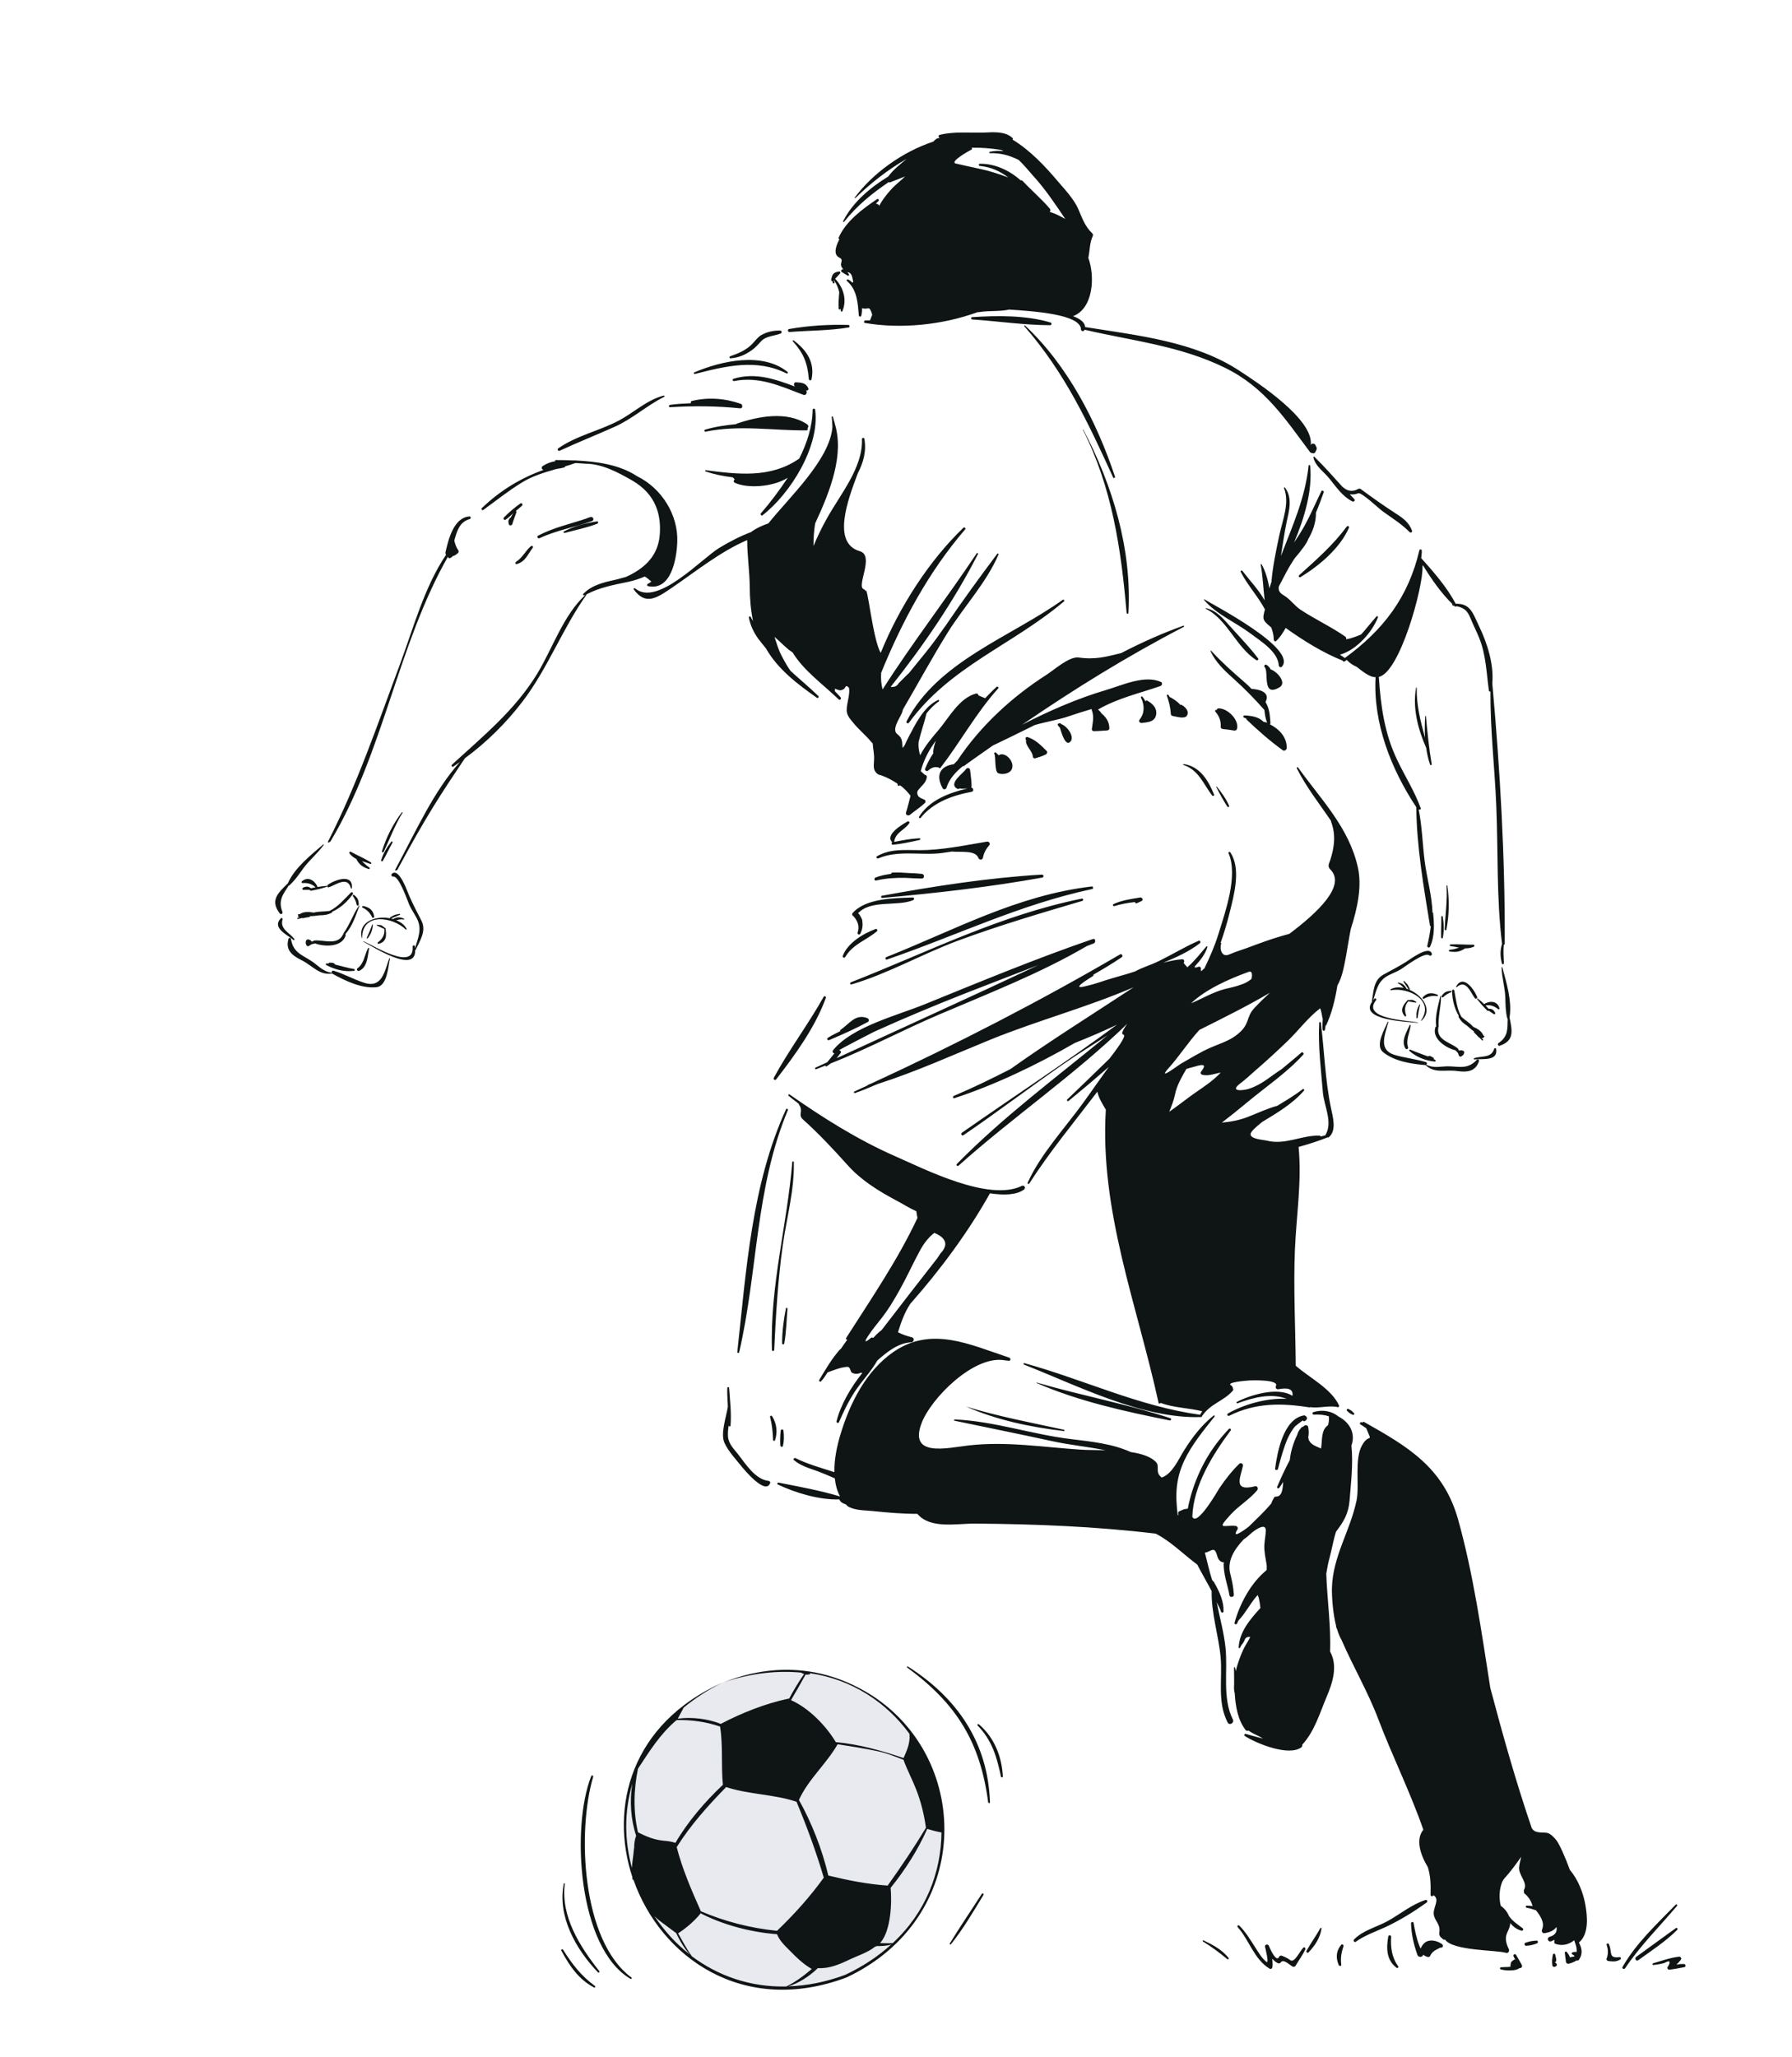 <?xml version="1.0" encoding="UTF-8"?> <!-- Generator: Adobe Illustrator 23.0.1, SVG Export Plug-In . SVG Version: 6.00 Build 0) --> <svg xmlns="http://www.w3.org/2000/svg" xmlns:xlink="http://www.w3.org/1999/xlink" x="0px" y="0px" viewBox="0 0 126.82 145.56" style="enable-background:new 0 0 126.82 145.56;" xml:space="preserve"> <style type="text/css"> .st0{fill:#E9E9F0;} .st1{fill:#0F1414;} .st2{fill:#820000;} </style> <g id="Layer_3"> </g> <g id="Layer_2"> <g> <path class="st0" d="M66.72,129.39c0,6.2-5.03,11.23-11.23,11.23c-6.21,0-11.23-5.03-11.23-11.23c0-6.2,5.03-11.23,11.23-11.23 C61.69,118.16,66.72,123.19,66.72,129.39z"></path> <g> <path class="st1" d="M61.74,119.98c-5.04-3.23-9.58-1.28-10.47-0.97c1.96-0.65,3.76-0.82,5.42-0.67c0.09,0.06,0.15,0.08,0.22,0.1 c-0.39,0.56-0.75,1.15-1.07,1.76c-0.02,0-0.02-0.03-0.03-0.02c-1.67,0.36-3.29,1-4.8,1.79c-0.93-0.37-2.07-0.5-3.04-0.37 c0.13-0.27,0.28-0.51,0.41-0.78c0.79-0.65,1.7-1.25,2.75-1.77c-6.47,2.89-8.01,8.82-6.38,13.75c0.01,0.05,0,0.11,0.01,0.16 c0.01,0.04,0.04,0.03,0.07,0.04c1.92,5.48,7.76,9.66,15.08,6.91C68.8,135.73,68.82,124.59,61.74,119.98z M56.37,127.48 c0.74,1.78,1.39,3.54,1.93,5.37c-0.98,1.36-2.1,2.6-3.31,3.76c-1.86-0.18-3.73-0.67-5.41-1.39c0-0.01,0.02-0.01,0.01-0.02 c-0.64-1.43-1.31-2.98-1.7-4.51c0.98-1.56,2.21-2.93,3.5-4.25C52.99,126.97,54.76,126.94,56.37,127.48z M44.88,130.72 c-0.02,0.15-0.04,0.29-0.05,0.44c-0.04,0.33-0.09,0.67-0.11,1c-0.53-1.93-0.55-3.99,0.03-5.96c-0.2,1.23-0.11,2.55,0.27,3.68 C44.92,130.15,44.88,130.43,44.88,130.72z M45.15,125.14c0.82-1.24,1.56-2.45,2.72-3.43c0.01,0,0.02,0.02,0.02,0.01 c0-0.01,0.01-0.01,0.01-0.02c1.06-0.02,2.07,0.12,3.06,0.46c0.22,1.37,0.06,2.75,0.2,4.12c-1.27,1.19-2.5,2.63-3.36,4.11 c-0.26-0.09-0.52-0.13-0.8-0.15c-0.68-0.06-1.25-0.29-1.85-0.6C44.81,128.15,44.84,126.66,45.15,125.14z M46.31,135.57 c0.19,0.19,0.4,0.36,0.62,0.52c0.01,0,0.01,0.01,0.02,0.01c0.04,0.03,0.08,0.06,0.12,0.09c0.26,0.2,0.53,0.39,0.78,0.58 c0.27,0.55,0.57,1.09,0.99,1.53C47.84,137.54,47.01,136.6,46.31,135.57z M48.96,138.41c-0.37-0.52-0.66-1.08-0.97-1.62 c0.57-0.37,1.13-0.85,1.56-1.37c0.01-0.01,0-0.02,0-0.02c0.01-0.01,0.02-0.02,0.03-0.03c1.57,0.81,3.53,1.34,5.41,1.48 c0.18,0.46,0.54,0.8,0.89,1.15c0.48,0.49,0.97,0.97,1.57,1.31c-0.55,0.47-1.12,0.9-1.8,1.24 C53.07,140.61,50.79,139.78,48.96,138.41z M59.83,139.72c-1.41,0.53-2.76,0.78-4.05,0.82c0.7-0.2,1.51-0.71,2.1-1.29 c0.79,0.05,1.52-0.26,2.23-0.6c0.49-0.24,1.31-0.5,1.81-0.91c0.04-0.02,0.09-0.03,0.13-0.05c0.35,0,0.7-0.01,1.02-0.11 C62.18,138.39,61.1,139.12,59.83,139.72z M66.63,129.65c-0.03,2.81-1.09,5.64-3.45,7.83c-0.29,0.02-0.6,0.01-0.9,0 c0.8-0.87,0.84-2.97,0.75-3.91c1.03-1.27,1.94-2.7,2.59-4.17C65.95,129.5,66.28,129.59,66.63,129.65z M65.53,129.32 c-0.85,1.41-1.76,2.76-2.71,4.09c-1.46-0.1-2.79-0.37-4.2-0.71c-0.44-1.86-1.17-3.72-2.08-5.35c0.67-1.47,1.94-2.54,2.74-3.94 c0.91,0.14,1.84,0.29,2.72,0.47c0.67,0.13,1.3,0.38,1.94,0.63c0.26,0.72,0.63,1.41,0.91,2.13 C65.19,127.53,65.4,128.39,65.53,129.32z M63.95,124.38c-0.01,0-0.02-0.01-0.03,0c-1.56-0.53-3.14-0.97-4.77-1.12 c-0.69-1.16-1.91-2.41-3.17-2.97c0.35-0.6,0.7-1.2,1.03-1.81c0.08,0.01,0.17,0.01,0.29-0.02c0.05-0.01,0.03-0.06,0-0.08 c3.02,0.44,5.44,2.08,7.06,4.29C64.43,123.29,64.2,123.81,63.95,124.38z M41.98,125.71c0.03-0.09-0.11-0.13-0.14-0.04 c-1.42,3.58-0.96,12.14,2.78,14.34c0.07,0.04,0.12-0.06,0.06-0.1C41.15,137.3,40.84,129.54,41.98,125.71z M39.97,133.28 c0.01-0.04-0.07-0.05-0.07-0.01c-0.47,2.31,0.86,4.66,2.42,6.28c0.06,0.06,0.14-0.03,0.09-0.09 C41.03,137.71,39.68,135.6,39.97,133.28z M39.85,137.95c-0.05-0.08-0.16-0.01-0.12,0.07c0.57,1.06,1.22,2.03,2.31,2.6 c0.07,0.03,0.13-0.06,0.06-0.11C41.13,139.8,40.48,138.96,39.85,137.95z M64.25,117.91c-0.05-0.03-0.09,0.04-0.05,0.07 c3.47,2.54,5.17,5.25,5.73,9.53c0.01,0.08,0.13,0.09,0.13,0C69.92,123.3,67.74,120.12,64.25,117.91z M69.28,122 c-0.06-0.05-0.15,0.03-0.09,0.09c1.02,1.05,1.36,2.23,1.65,3.62c0.02,0.07,0.13,0.06,0.13-0.02 C70.9,124.27,70.36,122.93,69.28,122z M69.48,134c-0.75,1.17-1.54,2.32-2.26,3.5c-0.03,0.05,0.05,0.12,0.08,0.06 c0.87-1.09,1.58-2.3,2.3-3.49C69.65,133.99,69.53,133.93,69.48,134z"></path> <path class="st1" d="M52.31,95.68c1.33-5.74,1.13-11.61,3.45-17.14c0.03-0.08-0.1-0.13-0.13-0.06 c-2.44,5.32-2.82,11.43-3.45,17.17C52.16,95.74,52.29,95.75,52.31,95.68z M54.4,104.78c-0.94-0.1-1.61-1.17-2.16-1.88 c-0.3-0.38-0.68-0.74-0.72-1.26c-0.02-0.26,0.01-0.51,0.04-0.77c0.03,0.07,0.13,0.08,0.14-0.01c0.07-0.88-0.04-1.77-0.1-2.65 c0-0.09-0.13-0.09-0.13,0c-0.02,0.45,0.03,0.91,0.04,1.36c0,0-0.01,0-0.01,0.01c-0.09,0.63-0.54,1.87-0.22,2.53 c0.28,0.59,0.77,1.11,1.18,1.62c0.18,0.22,1.74,2.12,2.05,1.18C54.53,104.85,54.46,104.79,54.4,104.78z M54.5,100.26 c0.14,0.54,0.19,1.07,0.21,1.62c0,0.08,0.12,0.09,0.14,0.02c0.19-0.58,0.12-1.18-0.21-1.7C54.59,100.13,54.47,100.18,54.5,100.26 z M55.25,101.24c-0.04,0.35-0.05,0.68-0.03,1.03c0.01,0.1,0.17,0.14,0.19,0.03c0.08-0.37,0.08-0.67,0.04-1.05 C55.44,101.1,55.26,101.1,55.25,101.24z M92.25,100.15c-1.43,0.27-1.86,2.62-2.01,3.76c-0.02,0.12,0.17,0.13,0.2,0.03 c0.15-0.58,0.31-1.15,0.51-1.72c0.15-0.43,0.4-0.95,0.71-1.31c-0.07,0.07,0.55-0.46,0.56-0.4c0.01,0.04,0.07,0.07,0.11,0.04 c0.03-0.02,0.06-0.04,0.09-0.06c0.06-0.05,0.11-0.13,0.06-0.21c-0.01-0.02-0.02-0.03-0.03-0.05 C92.38,100.16,92.32,100.13,92.25,100.15z M93.86,111.34c0.07-0.34,0.11-0.68,0.21-1.03c0.17-0.62,0.28-1.3,0.48-1.94 c0.54-0.71,0.88-1.26,0.96-2.21c0.1-1.29,0.26-2.59,0.13-3.88c0.32-0.89-0.15-1.66-0.92-2.06c-0.46-0.38-1.12-0.51-1.77-0.31 c-0.1,0.03-0.08,0.19,0.03,0.18c0.39-0.02,0.75,0.01,1.06,0.12c0.03,0.22,0,0.42-0.05,0.62c-0.52,0.36-0.4,1.06-0.5,1.66 c-0.05-0.03-0.1-0.05-0.22-0.1c-0.44-0.18-0.57-0.33-0.67-0.56c0.03-0.05,0-0.08-0.02-0.11c0.05-0.24,0.05-0.49,0-0.76 c-0.02-0.09-0.12-0.14-0.2-0.12c-0.07,0.02-0.12,0.08-0.19,0.12c-0.02,0-0.05-0.01-0.07,0.02c-0.01,0.01-0.02,0.03-0.03,0.04 c-0.14,0.14-0.24,0.31-0.29,0.51c-0.25,0.51-0.46,1.15-0.52,1.77c-0.34,0.64-0.65,1.31-0.9,1.91c-0.03,0.07,0.08,0.13,0.13,0.08 c0.12-0.14,0.2-0.29,0.3-0.44c-0.03,0.51-0.08,1.06-0.53,1.04c-0.04,0-0.09,0.03-0.11,0.06c-0.13,0.25-0.16,0.28-0.19,0.41 c-0.49,0.59-1.05,1.11-1.6,1.65c-0.56,0.43-1.21,0.84-0.81,0.21c0.08-0.12-0.03-0.26-0.15-0.26c-0.85-0.06-1.35,0.32-0.31-0.82 c0.57-0.62,1.31-1.04,1.86-1.7c0.1-0.13,0.01-0.33-0.16-0.28c-1.59,0.4-1.01-0.65-0.85-1.44c0.03-0.15-0.14-0.26-0.26-0.15 c-0.55,0.54-0.98,1.1-1.41,1.73c-0.07,0.11-1.57,2.75-1.91,2.02c0.07-2.22,1.45-4.41,2.72-6.12c0.06-0.08-0.07-0.17-0.13-0.1 c-1.28,1.34-2.12,2.83-2.66,4.6c-0.09,0.32-0.18,0.67-0.25,1.04c-0.33,0.05-0.24,0.03-0.62,0.2c-0.05,0.02-0.07,0.09-0.06,0.13 c0.02,0.05,0.02,0.1-0.03,0.16c-0.18-1.41-0.16-2.57,0.47-3.91c0.53-1.12,1.37-2.13,2.13-3.09c0.04-0.05-0.02-0.12-0.07-0.07 c-0.86,0.69-1.49,1.52-2.07,2.44c-0.41,0.64-0.82,1.66-1.59,1.94c-0.51-0.35-0.12-0.79-0.41-1.09c-0.36-0.39-1.03-0.6-1.78-0.71 c-1.32-0.6-2.8-0.74-4.24-0.92c-2.77-0.33-5.43-1.27-8.23-1.39c-0.05,0-0.06,0.08-0.01,0.09c2.29,0.48,4.59,0.94,6.88,1.44 c1.28,0.28,2.56,0.4,3.81,0.65c-0.68-0.02-1.31-0.01-1.72-0.04c-2.67-0.17-5.29-0.61-7.97-0.3c-1.51,0.17-4.3,0.88-3.31-1.63 c0.69-1.74,3.62-4.68,5.75-4.41c0.14,0.02,0.27,0.04,0.41,0.05c0.13,0.01,0.14-0.18,0.03-0.22c-2.78-0.92-5.49-2.26-8.18-0.42 c-1.97,1.35-3.11,3.65-3.78,5.88c-0.23,0.77-0.44,1.72-0.42,2.64c-0.93-0.3-1.88-0.56-2.75-0.99c-0.09-0.05-0.19,0.07-0.11,0.14 c0.5,0.42,1.09,0.57,1.69,0.79c0.4,0.15,0.8,0.32,1.2,0.5c0.05,0.46,0.16,0.89,0.37,1.28c-1.38-0.42-2.93-0.7-4.35-0.98 c-0.07-0.02-0.13,0.09-0.06,0.13c1.26,0.6,2.94,1.1,4.36,1.06c0.08,0.2,0.25,0.28,0.46,0.35c0.02,0.02,0.04,0.04,0.13,0.13 c0.51,0.31,1.17,0.28,1.76,0.34c1.04,0.11,2.11,0.2,3.17,0.2c0.93,1.09,2.76,0.68,4.08,0.69c4.27,0.03,8.53,0.2,12.79,0.71 c1.06,0.54,1.97,1.47,2.94,2.19c0.33,0.64,0.69,1.25,1.02,1.88c-0.04,1.52,0.49,3.16,0.63,4.63c0.15,1.58-0.26,3.19,0.5,4.66 c0.13,0.24,0.49,0.03,0.37-0.21c-0.76-1.52-0.35-3.42-0.52-5.07c-0.11-1.09-0.42-2.16-0.62-3.23c0.1,0.23,0.23,0.43,0.3,0.67 c0.03,0.1,0.18,0.08,0.18-0.02c0.02-0.72-0.28-1.37-0.66-2.04c0-0.04-0.04-0.07-0.07-0.08c-0.03-0.04-0.05-0.07-0.08-0.11 c-0.21-0.63-0.34-1.29-0.51-1.92c0.48-0.09,0.67-0.53,0.88,0.25c0.09,0.31,0.28,0.44,0.46,0.42c-0.07,0.77,0.3,1.7,0.4,2.35 c0.03,0.17,0.32,0.13,0.31-0.04c-0.03-0.53-0.13-1-0.26-1.52c-0.22-0.9,0.3-1.71,0.96-2.41c0.21-0.12,0.4-0.32,0.6-0.49 c0.28-0.22,0.98-0.7,0.96-0.11c-0.01,0.33-0.08,0.65-0.1,0.98c-0.03,0.44,0.08,0.93,0.15,1.36c0.03,0.16,0.02,0.3,0.01,0.44 c-1.13,0.91-1.91,2.41-2.27,3.72c-0.03,0.12,0.14,0.16,0.18,0.05c0.03-0.06,0.06-0.14,0.09-0.2c0.52-0.53,0.87-1.28,1.37-1.81 c0.12,0.3,0.15,0.61,0.19,0.92c-0.75,0.83-1.48,1.68-1.54,2.79c0,0.07,0.09,0.07,0.11,0.01c0.04-0.13,0.13-0.23,0.23-0.36 c0.02-0.04,0.04-0.09,0.07-0.13c0.05-0.2,0.19-0.29,0.41-0.26c-0.09,0.2-0.21,0.38-0.32,0.57c-0.28,0.48-0.47,1.03-0.63,1.55 c-0.03,0.09-0.04,0.2-0.07,0.3c-0.02-0.09-0.03-0.18-0.06-0.26c-0.01-0.04-0.07-0.03-0.07,0.01c0,0.25,0.01,0.53,0.01,0.81 c-0.01,0.09,0.01,0.18,0,0.32c-0.01,0.2-0.02,0.41,0.02,0.6c0.01,0.03,0.02,0.04,0.02,0.06c0.06,0.96,0.22,1.91,0.77,2.62 c0.06,0.07,0.14,0.08,0.21,0.04c0.24,0.19,0.5,0.28,0.8,0.44c0.08,0.04,0.15,0.09,0.22,0.13c-0.41-0.11-0.81-0.21-1.22-0.33 c-0.09-0.03-0.13,0.1-0.06,0.15c0.82,0.53,3.12,1.47,4.01,0.79c0.05-0.04,0.06-0.12,0.05-0.18c0.86-0.92,1.24-2.23,1.72-3.37 c0.44-1.02,0.81-2.21,0.25-3.22C94.2,115.03,93.92,113.17,93.86,111.34z M95.33,99.82c0.21,0.19,0.15,0.15,0.4,0.28 c0.07,0.04,0.16-0.06,0.09-0.12c-0.21-0.2-0.14-0.15-0.39-0.29C95.35,99.65,95.26,99.76,95.33,99.82z M94.92,137.6 c-0.36,0.42-0.4,0.91-0.18,1.43c0.04,0.09,0.2,0.09,0.18-0.03c-0.06-0.47,0.01-0.85,0.16-1.31 C95.11,137.61,94.98,137.53,94.92,137.6z M100.88,134.43c-0.97,0.31-1.8,1.01-2.69,1.5c-0.79,0.43-1.73,0.64-2.37,1.3 c-0.07,0.08,0.03,0.22,0.12,0.16c0.63-0.45,1.35-0.7,2.06-1.02c1.02-0.47,2.05-1.1,2.96-1.76 C101.05,134.55,101,134.39,100.88,134.43z M100.8,137.48c-0.33,0.3-0.2,0.59-0.37,0.14c-0.19-0.5-0.3-1.04-0.39-1.57 c-0.02-0.1-0.18-0.08-0.18,0.03c0.02,0.77,0.19,1.5,0.45,2.23c0.03,0.08,0.09,0.14,0.18,0.14h0.05c0.09,0,0.15-0.06,0.18-0.14 c0,0,0,0,0.01-0.01c0.07,0.07,0.16,0.12,0.31,0.16c0.06,0.02,0.15-0.01,0.17-0.07c0.15-0.35,0.44-0.44,0.72-0.59 c0.01,0,0.01,0,0.02,0c0.16,0.03,0.22-0.15,0.1-0.25C101.72,137.31,101.15,137.16,100.8,137.48z M98.45,137.03 c0.01-0.12-0.18-0.14-0.2-0.03c-0.15,0.85-0.14,1.68,0.59,2.23c0.06,0.05,0.16-0.05,0.11-0.11 C98.49,138.48,98.41,137.8,98.45,137.03z M112.19,134.74c-0.15-0.83-0.51-1.76-1.09-2.44c-0.29-0.81-0.76-1.88-0.98-2.13 c-0.16-0.18-0.38-0.44-0.64-0.49c-0.37-0.06-0.85,0.06-1.08-0.34c-1.12-3.28-2.05-6.59-2.93-9.91c-0.63-4.01-1.2-8.06-2.28-11.92 c-1.04-3.71-3.6-5.18-6.67-6.91c-0.06-0.03-0.09,0.02-0.07,0.07c-0.03-0.01-0.04-0.03-0.07-0.04c-0.11-0.05-0.2,0.1-0.09,0.16 c0.15,0.08,0.26,0.18,0.4,0.26c0.47,1.15,0.23,0.3-0.28,1.18c-0.59,1-0.18,2.85-0.41,3.95c-0.46,2.18-1.69,3.94-1.74,6.21 c-0.01,0.62,0.07,1.76,0.3,2.67c0,0.01-0.02,0.02-0.01,0.03c0.02,0.07,0.06,0.13,0.08,0.2c0.09,0.29,0.19,0.54,0.31,0.74 c0.81,1.87,1.87,3.67,2.6,5.6c1,2.64,2.26,5.15,3.19,7.83c-0.56,0.68-0.22,1.76,0.32,2.65c0,0,0,0,0,0 c0.2,0.67,0.21,1.26,0.19,1.95c0,0.13,0.16,0.14,0.21,0.03c0.5,0.33-0.09,0.88,0.03,1.44c0.09,0.39,0.45,0.64,0.39,1.12 c-0.04,0.33,0.03,0.36,0.27,0.57c0.04,0.04,0.09,0.03,0.12,0c0.53,0.82,3.65,0.74,4.32,0.95c0.16,0.05,0.26-0.13,0.2-0.26 c-0.51-1.05,0.07-1.19,0.1-1.84c0.2,0.24,0.45,0.44,0.79,0.53c0.09,0.03,0.18-0.1,0.1-0.16c-0.36-0.28-0.71-0.49-0.98-0.87 c-0.11-0.29-0.32-0.54-0.58-0.73c-0.19-0.68-0.05-1.59,0.25-1.93c0.45-0.49,0.82-1.01,1.2-1.54c-0.06,0.23-0.12,0.46-0.15,0.71 c-0.07,0.61,0.63,1.09,0.35,1.62c-0.03,0.06-0.02,0.1,0,0.15c-0.02,0.04-0.01,0.1,0.04,0.13c0.29,0.24,0.47,0.54,0.56,0.88 c-0.14-0.01-0.28-0.03-0.41-0.03c-0.1,0-0.09,0.14,0,0.15c0.23,0.03,0.44,0.12,0.65,0.18c0.31,0.39,0.64,0.88,0.43,1.36 c-0.04,0.1,0,0.27,0.15,0.26c0.47-0.06,0.73-0.24,0.87-0.44c0.06,0.29-0.04,0.57-0.49,0.7c-0.21,0.06-0.12,0.37,0.09,0.32 c0.09-0.02,0.16-0.07,0.24-0.12c0,0.05,0.02,0.09,0.01,0.14c-0.02,0.07,0.02,0.14,0.09,0.16c0.5,0.16,0.93,0.04,1.32-0.26 c0,0,0,0,0,0.01c0.03,0.09,0.06,0.18,0.09,0.27c0.01,0.01,0,0.03,0.01,0.03c0.06,0.17,0.08,0.34,0.07,0.52 c-0.09-0.01-0.19-0.01-0.3,0.03c-0.05,0.02-0.08,0.1-0.02,0.13c0.45,0.24-0.17,0.14-0.15,0.24c-0.05-0.18-0.13-0.27-0.24-0.41 c-0.04-0.05-0.13-0.01-0.13,0.05c0.01,0.15,0.08,0.57,0.08,0.64c0,0.1,0.1,0.17,0.19,0.15c0.15-0.03,0.38-0.11,0.56-0.23 c0.06,0.02,0.13,0.01,0.18-0.06c0.28-0.42,0.2-0.81-0.01-1.21C112.47,136.84,112.34,135.56,112.19,134.74z M110.12,138.9 c-0.03-0.04-0.07-0.06-0.12-0.05c0.22-0.04,0.12-0.29,0.06-0.56c-0.02-0.08-0.14-0.08-0.16,0c-0.06,0.25-0.08,0.51-0.04,0.76 c0.03,0.23,0.43,0.07,0.29-0.12C110.13,138.91,110.12,138.91,110.12,138.9z M107.97,137.45c-0.14,0.05-0.08,0.24,0.06,0.22 c0.26-0.02,0.5-0.07,0.74-0.17c0.1-0.03,0.09-0.21-0.03-0.2C108.28,137.35,108.41,137.32,107.97,137.45z M107.11,138.41 c0.04,0.1,0.09,0.18,0.13,0.24c-0.03,0-0.05-0.02-0.07-0.01c-0.25,0.18-0.24,0.16-0.28,0.46c0,0.02,0.02,0.03,0.03,0.05 c-0.07,0-0.14,0.02-0.21,0.02c-0.16,0-0.32,0.01-0.48,0.02c-0.09,0-0.1,0.13-0.02,0.15c0.34,0.1,1.07,0.13,1.32-0.09 c0.02,0,0.02,0,0.04,0c0.11,0,0.18-0.12,0.13-0.22c-0.13-0.24-0.27-0.48-0.41-0.72C107.22,138.2,107.06,138.3,107.11,138.41z M96.09,61.34c-0.63-2.79-2.59-4.76-4.22-7.03c-0.04-0.06-0.13-0.01-0.09,0.06c0.68,1.35,1.6,2.5,2.43,3.73 c-0.01,0.01-0.03,0-0.02,0.01c0.37,0.96,0.24,1.85-0.05,2.75c-0.09,0.26-0.21,0.44,0.01,0.66c1.12,1.12-0.85,3.01-2.9,4.55 c-0.78,0.21-1.54,0.46-2.29,0.74c-0.51,0.19-1.02,0.38-1.54,0.55c-0.15,0.06-0.3,0.12-0.45,0.18c-0.5,0.21-0.68-0.39-0.54-0.79 c0.01-0.03-0.03-0.04-0.05-0.03c0.25-0.71,0.46-1.42,0.64-2.14c0.31-1.26,0.83-3.1,0.05-4.27c-0.05-0.08-0.16-0.01-0.12,0.07 c0.68,1.59-0.24,4.14-0.72,5.7c-0.26,0.85-0.62,1.66-1,2.45c-0.01,0-0.01,0-0.02,0c-0.07,0.06-0.13,0.12-0.2,0.19 c-0.01-0.06-0.04-0.11-0.02-0.16c0.03-0.09-0.07-0.19-0.16-0.16c-0.26,0.09-0.31,0.06-0.27-0.03c0.4-0.43,0.75-0.89,0.89-1.37 c0.01-0.03-0.04-0.07-0.07-0.04c-0.4,0.47-0.77,0.94-1.22,1.36c-0.05,0.05-0.11,0.09-0.16,0.14c0-0.02,0.02-0.03,0-0.06 c0.04,0.05-0.25-0.26-0.23-0.28c0.07-0.09,0.04-0.26-0.1-0.25c-0.45,0.03-0.9,0.13-1.35,0.25c0.9-0.38,1.8-0.77,2.59-1.38 c0.1-0.08,0.02-0.23-0.1-0.17c-0.96,0.42-1.86,0.97-2.8,1.43c-0.52,0.26-1.15,0.44-1.68,0.73c-0.22,0.07-0.45,0.15-0.67,0.21 c-0.62,0.18-1.24,0.35-1.85,0.56c-0.3,0.1-0.61,0.19-0.92,0.26c-1.26,0.33,0.18-0.52,0.47-0.71c0.04-0.02,0.02-0.06,0.02-0.09 c0.68-0.39,1.35-0.79,2-1.23c0.12-0.08,0.02-0.28-0.12-0.2c-5.63,3.29-11.61,6.37-17.55,9.11c-0.1,0.04-0.19,0.08-0.29,0.12 c-0.01,0-0.01,0.02-0.01,0.03c-0.32,0.15-0.64,0.3-0.95,0.44c-0.06,0.03-0.02,0.13,0.04,0.11c0.55-0.19,1.07-0.41,1.6-0.64 c2.75-0.88,5.31-2.05,8.01-3.15c3.33-1.35,6.82-2.28,10.12-3.7c-2.91,1.92-5.87,3.76-8.72,5.79c-1.31,0.67-2.64,1.32-4.01,1.9 c-0.1,0.04-0.06,0.2,0.04,0.16c2.82-0.92,5.77-2.32,8.53-3.91c1.01-0.4,2.01-0.83,2.98-1.29c-3.58,2.64-7.35,5.11-10.97,7.64 c-0.11,0.08-0.01,0.25,0.1,0.18c2.41-1.64,4.73-3.41,7.13-5.07c1-0.7,2.05-1.33,3.07-2c-3.61,2.97-7.4,5.78-10.66,9.1 c-0.08,0.08,0.04,0.2,0.12,0.12c3.86-3.45,8.21-6.42,11.93-10.03c-0.13,0.19-0.27,0.39-0.35,0.61c-0.02,0.06,0.03,0.15,0.09,0.16 c0.26,0.05-0.56,1.13-0.99,1.69c-1,0.97-2,1.95-2.99,2.89c-0.07,0.06,0.03,0.16,0.1,0.1c0.94-0.77,1.9-1.58,2.84-2.4 c-0.27,0.38-0.54,0.75-0.81,1.13c0,0,0,0,0,0l0,0c-0.32,0.45-0.64,0.91-0.96,1.35c-1.28,1.78-3.08,3.71-3.97,5.71 c-0.03,0.07,0.06,0.13,0.11,0.06c1.45-2.26,3.18-4.35,4.82-6.5c0.09,0.44,0.36,0.87,0.6,1.27c-0.44,7.18,2.22,13.82,3.73,20.74 c0.02,0.09,0.1,0.07,0.15,0.01c0.93,0.35,1.97,0.35,2.94,0.59c-0.05,0.09-0.1,0.16-0.15,0.25c-4.34-0.6-8.25-2.5-12.43-3.65 c-0.07-0.02-0.09,0.08-0.03,0.1c3.8,1.49,8.37,3.85,12.53,3.71c0.04,0,0.07-0.03,0.07-0.07c0.6-0.89,1.54-1.06,2.17-1.79 c0.04-0.05,0.05-0.1,0.02-0.16c-0.02-0.04-0.05-0.18-0.12-0.21c-0.44-0.23,1.02-0.34,1.29-0.36c0.18-0.01,2.1-0.07,1.87,0.39 c-0.07,0.13,0.04,0.26,0.18,0.23c0.52-0.09,1.06-0.11,0.99,0.47c-1.07-0.68-3.06-0.03-3.94,0.43c-0.05,0.03-0.01,0.12,0.04,0.1 c1.09-0.4,2.39-0.75,3.49-0.32c-1.45-0.07-3.06,0.41-4.16,1.04c-0.1,0.06-0.01,0.21,0.09,0.16c1.87-0.93,3.7-0.91,5.7-0.59 c0.01,0,0.02-0.02,0.04-0.02c0.6,0.09,1.24-0.12,1.87-0.02c0,0,0.01,0,0.01,0c0.08,0.08,0.19-0.02,0.15-0.11 c-0.56-1.19-2.05-1.92-3.06-2.8c-0.02-2.73-0.17-5.45-0.06-8.19c0.1-2.4,0.5-4.9,0.26-7.29c0.73-0.2,1.43-0.43,2.06-0.68 c0.02,0,0.04,0.02,0.07,0c0.6-0.48,0.28-1.5,0.15-2.14c-0.4-1.96-0.46-3.98-0.7-5.96c-0.01-0.08-0.12-0.08-0.12,0 c-0.09,1.64,0.13,3.29,0.26,4.92c0.08,0.95,0.72,2.1,0.19,3c-0.01,0.01,0.01,0.02,0.01,0.03c-0.12,0.03-0.24,0.06-0.35,0.09 c-0.02-0.03-0.04-0.06-0.08-0.06c-1.29-0.04-2.43,0.69-3.75,0.35c-0.22-0.06-1.47-0.11-1.05-0.64c0.2-0.26,0.47-0.45,0.72-0.67 c1.08-0.65,2.17-1.3,2.97-2.22c0.05-0.06-0.02-0.16-0.08-0.11c-0.55,0.42-1.18,0.8-1.81,1.18c-0.7,0.19-1.37,0.51-2.04,0.77 c-0.63,0.25-1.25,0.36-1.88,0.42c0.59-0.45,1.17-0.92,1.75-1.4c1.34-1.12,2.84-2.12,4.01-3.41c0.08-0.09-0.04-0.22-0.14-0.14 c-0.45,0.4-0.92,0.77-1.38,1.16c-0.79,0.5-1.39,1.1-2.34,1.4c-0.42,0.13-1.4,0.22-0.59-0.39c0.36-0.27,0.7-0.59,1.04-0.89 c0.79-0.68,1.55-1.38,2.3-2.1c0.79-0.76,1.43-1.65,2.31-2.32c0.08,0.19,0.13,0.5,0.16,0.69c0,0.01,0.02,0.01,0.02,0.02 c0,0.27-0.04,0.56-0.01,0.8c0.01,0.11,0.16,0.11,0.17,0c0.01-0.1,0.03-0.19,0.04-0.29c0.01,0,0.03,0,0.04-0.01 c0.41-0.87,0.64-1.85,0.8-2.83c0.34-0.58,0.46-1.32,0.59-1.97c0.12-0.65,0.22-1.33,0.35-2C96.07,64.25,96.4,62.7,96.09,61.34z M84.29,70.99c1.03-0.99,2.68-1.72,4-2.2c0.27-0.13,0.37,0.02,0.28,0.47c-0.22,0.18-0.46,0.32-0.73,0.4 c-0.38,0.15-0.78,0.22-1.17,0.32C85.84,70.2,85.07,70.66,84.29,70.99C84.28,70.99,84.28,70.99,84.29,70.99z M84.55,77.34 c-0.61,0.43-1.19,0.9-1.8,1.32c0.15-0.39,0.31-0.76,0.4-1.2c0.14-0.7,0.48-1.24,0.81-1.83c0.18-0.06,0.36-0.1,0.54-0.15 c0.88-0.28,0.8-0.05,0.49,0.36c-0.05,0.07,0,0.18,0.08,0.2c0.46,0.12,0.88-0.08,1.32-0.15C85.86,76.46,85.19,76.9,84.55,77.34z M88.79,71.3c-0.69,0.73-0.24,1.18-1.37,2c-0.51,0.37-1.17,0.57-1.74,0.82c-0.72,0.31-1.4,0.74-2.07,1.12 c-0.28,0.16-1.8,1.33-0.87,0.29c0.73-0.82,1.39-1.84,2.14-2.66c1.67-0.84,3.38-1.68,4.99-2.63 C89.49,70.59,89.13,70.94,88.79,71.3z M57.76,75.65c0.22-0.08,0.44-0.18,0.66-0.26c0,0.05,0.03,0.09,0.08,0.06 c0.14-0.1,0.22-0.15,0.29-0.21c2.62-1.03,5.13-2.38,7.72-3.48c3.51-1.5,7.1-2.89,10.4-4.82c0.16-0.06,0.33-0.13,0.49-0.19 c0.09-0.03,0.12-0.12,0.1-0.2c0.01-0.07-0.04-0.15-0.13-0.11c-0.01,0-0.02,0.01-0.03,0.01c-0.01,0-0.02-0.01-0.03,0 c-4.02,1.38-7.94,3.01-11.88,4.61c-1.91,0.78-5.13,1.58-6.47,3.24c-0.07,0.09-0.03,0.21,0.09,0.23 c-0.17,0.21-0.34,0.42-0.51,0.63c-0.28,0.13-0.57,0.26-0.85,0.39C57.66,75.58,57.7,75.67,57.76,75.65z M59.39,74.31 c-0.08-0.01,2.63-1.39,2.47-1.31c2.12-0.96,4.25-1.85,6.41-2.7c1.74-0.68,3.48-1.35,5.22-2.02c-4.74,2.23-9.52,4.39-14.28,6.59 c0.06-0.08,0.14-0.18,0.27-0.35C59.55,74.43,59.5,74.32,59.39,74.31z M59.46,72.96c-0.29,0.15-0.6,0.29-0.87,0.47 c-0.1,0.07-0.02,0.21,0.09,0.16c0.92-0.39,1.85-0.8,2.73-1.28c0.13-0.07,0.08-0.24-0.04-0.28c-0.83-0.32-1.26,0.41-1.89,0.84 C59.46,72.89,59.45,72.93,59.46,72.96z M58.29,70.53c-1.1,1.96-2.46,3.76-3.53,5.73c-0.05,0.09,0.08,0.21,0.16,0.12 c1.35-1.74,2.78-3.71,3.53-5.79C58.48,70.5,58.33,70.44,58.29,70.53z M60.26,69.65c2.57-0.75,5.01-2.16,7.55-3.1 c2.89-1.07,5.84-1.94,8.79-2.81c0.1-0.03,0.06-0.18-0.04-0.16c-5.82,1.18-10.89,3.78-16.34,5.92 C60.13,69.54,60.17,69.68,60.26,69.65z M77.27,62.72c-5.29,0.62-9.71,3.08-14.55,5c-0.1,0.04-0.06,0.21,0.05,0.17 c4.92-1.69,9.38-3.89,14.53-4.99C77.39,62.88,77.37,62.71,77.27,62.72z M78.8,63.97c-0.08,0.04-0.02,0.17,0.06,0.14 c0.48-0.15,0.97-0.23,1.46-0.29c0.02,0.07,0.06,0.12,0.15,0.08c0.11-0.05,0.21-0.1,0.32-0.15c0.15-0.07,0.04-0.27-0.1-0.25 C80.03,63.61,79.4,63.69,78.8,63.97z M59.64,67.64c-0.04,0.1,0.12,0.17,0.18,0.07c0.53-0.91,1.49-1.18,2.24-1.82 c0.07-0.06,0-0.2-0.09-0.16C61.09,66.05,59.97,66.73,59.64,67.64z M60.41,64.83c0.33,0.38,0.42,0.76,0.28,1.16 c-0.03,0.11,0.13,0.19,0.19,0.08c0.17-0.33,0.19-0.62,0.14-0.98c-0.01-0.04-0.24-0.55-0.32-0.45c0.91-1.01,2.76-0.48,3.92-0.95 c0.1-0.04,0.09-0.2-0.03-0.19c-1.29,0.05-3.3,0.04-4.24,1.09C60.27,64.67,60.31,64.79,60.41,64.83z M62.43,63.53 c3.77-0.33,7.62-0.77,11.34-1.44c0.12-0.02,0.09-0.22-0.03-0.21c-3.76,0.22-7.63,0.82-11.34,1.5 C62.33,63.4,62.35,63.54,62.43,63.53z M62.01,62.3c0.66-0.16,1.36-0.2,2.05-0.19c0.39,0.03,0.78,0.04,1.17,0.05 c0.22,0,0.21-0.32,0-0.33c-0.29-0.03-0.6-0.05-0.92-0.06c-0.39-0.03-0.78-0.05-1.16-0.03c-0.05,0-0.08,0.05-0.09,0.09 c-0.38,0.05-0.76,0.12-1.1,0.26C61.83,62.14,61.88,62.33,62.01,62.3z M62.17,60.73c1.32-0.57,2.86-0.23,4.26-0.35 c0.31-0.03,0.62-0.09,0.93-0.13c0.64,0.06,1.68-0.11,1.88,0.45c0.06,0.15,0.27,0.16,0.32,0c0.06-0.33,0.21-0.63,0.44-0.88 c0.12-0.13-0.01-0.3-0.16-0.27c-1.59,0.26-3.18,0.61-4.8,0.6c-1.05,0-2.02-0.11-2.97,0.43C61.97,60.64,62.06,60.78,62.17,60.73z M64.35,58.24c0.05-0.08-0.05-0.16-0.12-0.12c-0.36,0.2-1.65,0.96-1.08,1.47c-0.08,0.03-0.07,0.18,0.03,0.18 c0.65-0.06,1.26-0.2,1.9-0.34c0.07-0.01,0.06-0.13-0.02-0.12c-0.61,0.03-1.19,0.14-1.78,0.26 C63.36,58.89,64.02,58.74,64.35,58.24z M83.77,54.06c-0.04,0-0.06,0.05-0.02,0.06c1.08,0.36,1.4,1.33,2.03,2.16 c0.05,0.06,0.17,0.03,0.14-0.06C85.52,55.23,84.92,54.22,83.77,54.06z M86.08,55.68c0.23,0.48,0.49,0.94,0.78,1.39 c0.05,0.08,0.16,0.01,0.12-0.07c-0.22-0.5-0.53-0.92-0.87-1.35C86.1,55.64,86.07,55.66,86.08,55.68z M56.07,82.22 c-0.37,4.51-1.58,8.7-1.44,13.29c0,0.1,0.15,0.1,0.16,0c0.12-2.49,0.26-4.96,0.61-7.42c0.28-1.97,0.82-3.86,0.78-5.86 C56.19,82.15,56.08,82.15,56.07,82.22z M55.73,92.59c0-0.06-0.1-0.08-0.11-0.02c-0.16,0.81-0.27,1.65-0.27,2.47 c0,0.09,0.13,0.11,0.15,0.02C55.65,94.25,55.66,93.41,55.73,92.59z M70.06,84.43c0.99,0.15,1.88,0.12,2.4-0.26 c0.16-0.12,0.03-0.35-0.15-0.26c-2.34,1.13-6.87-1.19-8.95-2.1c-2.68-1.18-5.1-2.71-7.49-4.38c-0.05-0.03-0.11,0.04-0.07,0.09 c0.24,0.22,0.51,0.39,0.75,0.6c0,0.01-0.02,0.02-0.01,0.03c0.35,0.47-0.1,0.71,0.29,1.06c1.09,0.97,2.17,2.13,3.15,3.22 c0.94,1.06,2.18,1.83,3.42,2.49c0.48,0.25,0.95,0.56,1.45,0.78c0.02,0.16,0.04,0.31,0.08,0.47c-1.38,2.95-3.3,5.76-5.05,8.5 c-0.04,0.07,0.01,0.11,0.08,0.12c-0.16,0.23-0.32,0.44-0.47,0.67c-0.01,0-0.02-0.01-0.03,0c-0.58,0.65-1.03,1.42-1.48,2.17 c-0.05,0.08,0.07,0.18,0.13,0.1c0.18-0.19,0.31-0.41,0.46-0.63c0.45-0.16,0.88-0.35,1.36-0.39c0.29-0.03,0.21,0.35,0.39,0.43 c0.24,0.1,0.44,0.07,0.62-0.03c0.01,0.04,0.06,0.03,0.09,0.03c-0.82,1.02-1.53,2.24-1.83,3.42c-0.02,0.09,0.12,0.17,0.17,0.07 c0.33-0.76,0.67-1.47,1.12-2.16c0.5-0.76,1.15-1.42,1.6-2.21c0.71-0.63,1.48-1.24,2.4-1.29c0.19-0.01,0.25-0.29,0.05-0.35 c-0.35-0.09-0.67-0.19-0.99-0.36c0.22-0.7,0.45-1.37,0.87-2.01C66.56,89.83,68.54,87.15,70.06,84.43z M62.39,94.11 c-0.22,0.16-0.41,0.35-0.59,0.55c-0.05-0.02-0.1-0.05-0.15-0.01c-1.09,0.92,0.39-0.96,0.59-1.2c0.58-0.71,1.04-1.48,1.48-2.28 c0.49-0.88,0.9-1.8,1.38-2.68c0.26-0.48,0.58-0.92,1.02-1.26c0.86,0.36,1.01,0.85,0.44,1.45c-0.07,0.11-0.14,0.21-0.21,0.32 C65.03,90.69,63.7,92.4,62.39,94.11z M68.37,99.52c2.16,0.95,4.57,1.46,6.92,1.73c0.05,0,0.06-0.08,0.01-0.09 C72.96,100.65,70.65,100.22,68.37,99.52C68.36,99.51,68.36,99.52,68.37,99.52z M82.82,100.34c-3.09-1.01-6.33-1.61-9.45-2.52 c-0.01,0-0.03,0.02-0.01,0.03c2.95,1.29,6.27,2.02,9.42,2.65C82.88,100.52,82.92,100.37,82.82,100.34z M65.04,57.79 c-0.04,0.06,0.06,0.14,0.11,0.08c0.9-1.11,2.25-1.59,3.62-1.85c0.17-0.03,0.12-0.29-0.04-0.3c0.09,0-0.06-1.12-0.08-1.26 c-0.03-0.15-0.23-0.15-0.29-0.04c-0.2,0.31-1.29,1.02-0.61,1.39c0.07,0.03,0.12,0.01,0.16-0.03c0.22,0.04,0.22,0.03,0.53,0 c0,0,0,0.01,0,0.01C67.13,56.11,65.77,56.62,65.04,57.79z M71.58,54.47c0.31-0.53-0.45-1.35-0.91-1.03 c-0.03-0.04-0.08-0.09-0.19-0.19c-0.06-0.05-0.15,0.02-0.11,0.09c0.12,0.18-0.01,1.26,0.28,1.37 C70.92,54.82,71.41,54.76,71.58,54.47z M73.27,53.65c0.25-0.07,0.49-0.15,0.72-0.26c0.11-0.05,0.16-0.18,0.07-0.27 c-0.41-0.41-0.79-0.79-1.34-0.97c-0.13-0.04-0.2,0.13-0.1,0.21c-0.1,0.36,0.44,0.77,0.47,1.14 C73.09,53.6,73.17,53.69,73.27,53.65z M75.78,52.44c0.26-0.35-0.27-1.09-0.69-1.21c-0.01-0.01-0.01-0.03-0.02-0.04 c-0.03-0.04-0.07-0.03-0.1,0c-0.01,0-0.02-0.01-0.03-0.01c-0.06,0.01-0.11,0.07-0.08,0.13c0.04,0.06,0.1,0.12,0.15,0.18 C75.14,51.92,75.43,52.89,75.78,52.44z M67.74,53.83c-0.08,0.08-0.16,0.16-0.24,0.24c-0.95,0.13-1.31,0.76-0.79,1.7 c0.06,0.12,0.23,0.09,0.27-0.03c0.2-0.64,0.66-1.13,1.17-1.54c0.02,0,0.03,0.03,0.05,0.01c0.68-0.5,1.37-0.97,2.06-1.46 c0.99-0.47,1.98-0.96,2.97-1.45c0.8-0.24,1.62-0.35,2.43-0.63c0.52-0.18,1.05-0.34,1.58-0.5c0.01,0.03,0.02,0.05,0.03,0.08 c0,0,0,0,0,0c0.18,0.49,0.05,0.88,0,1.35c-0.01,0.07,0.07,0.13,0.13,0.13c0.32,0,0.64-0.03,0.96-0.05 c0.08-0.01,0.15-0.06,0.15-0.15c-0.01-0.48-0.24-0.79-0.56-1.06c-0.05-0.09-0.14-0.18-0.24-0.27c1.38-0.8,2.91-1.14,4.41-1.66 c0.12-0.04,0.17-0.23,0.04-0.29c-1.15-0.52-2.73,0.23-3.85,0.56c-2.04,0.6-4.06,1.48-5.98,2.47c3.68-2.52,7.42-4.84,11.45-6.93 c0.04-0.03,0.01-0.1-0.03-0.08c-1.49,0.53-2.96,1.19-4.41,1.94c-1.04,0.25-1.8,0.48-3.01,0.31c-0.66-0.09-1.76,0.9-2.25,1.21 C71.61,49.31,69.36,51.38,67.74,53.83z M81.8,50.65c0.14-0.5-0.21-0.87-0.62-1.08c-0.05-0.03-0.1,0.01-0.11,0.06 c-0.06-0.11-0.12-0.22-0.23-0.34c-0.04-0.05-0.13,0.02-0.09,0.07c0.28,0.6,0.24,1.13-0.11,1.57c-0.08,0.12,0.05,0.24,0.17,0.22 C81.17,51.1,81.67,51.1,81.8,50.65z M83.6,49.86c-0.02-0.01-0.04,0.02-0.06,0.02c-0.2-0.24-0.52-0.44-0.72-0.55 c-0.01-0.01-0.02,0.01-0.03,0c-0.04-0.05-0.07-0.11-0.11-0.17c-0.04-0.04-0.12,0-0.1,0.06c0.15,0.44,0.25,0.81,0.28,1.29 c0,0.09,0.06,0.14,0.15,0.15c0.21,0.03,0.83,0.24,0.99-0.03C84.19,50.3,83.85,49.99,83.6,49.86z M87.54,51.57 c0.17-0.65-0.68-1.47-1.31-1.45c-0.07,0-0.12,0.06-0.13,0.13c0,0-0.01-0.01-0.01-0.01c-0.07-0.04-0.13,0.05-0.08,0.11 c0.28,0.32,0.41,0.68,0.38,1.08c0,0.09,0.07,0.14,0.15,0.15c0.27,0.03,0.54,0.06,0.81,0.11C87.43,51.7,87.52,51.66,87.54,51.57z M88.07,50.62c-0.1,0-0.11,0.13-0.02,0.16c0.05,0.02,0.1,0.04,0.16,0.06c0,0.02-0.02,0.05,0,0.06c0.78,0.75,1.69,1.55,2.57,2.18 c0.12,0.09,0.28-0.03,0.28-0.16c0.02-0.76-0.53-1.34-1.2-1.68c0.03-0.02,0.06-0.03,0.05-0.07c-0.04-0.55-0.06-1.03-0.35-1.5 c0.35-0.66-0.35-0.89-0.99-0.93c-0.17-0.18-0.35-0.35-0.54-0.51c-0.81-0.7-1.58-1.39-2.31-2.18c-0.03-0.03-0.06,0-0.05,0.03 c0.37,0.79,1,1.38,1.65,1.96c0.78,0.7,1.47,1.41,2.16,2.19c0.04,0.31,0.07,0.61,0.2,0.9c-0.09-0.03-0.17-0.04-0.26-0.06 C89.08,50.72,88.58,50.64,88.07,50.62z M88.92,46.71c0.07,0.04,0.17-0.05,0.12-0.12c-0.6-0.8-1.32-1.53-1.98-2.27 c-0.48-0.54-0.98-1.14-1.71-1.29c-0.02,0-0.04,0.03-0.02,0.04C86.86,43.82,87.48,45.8,88.92,46.71z M85.24,42.41 c-0.02-0.01-0.04,0.02-0.03,0.04c0.89,1.03,2.22,1.57,3.3,2.38c0.7,0.53,1.93,1.27,1.99,2.25c0.01,0.1,0.14,0.18,0.22,0.09 C91.84,45.88,85.79,42.76,85.24,42.41z M90.55,48.63c0.56-0.33-0.21-1.15-0.63-1.27c-0.05-0.12-0.15-0.22-0.29-0.32 c-0.1-0.07-0.21,0.08-0.13,0.16C89.82,47.52,89.28,49.38,90.55,48.63z M64.16,51.03c-0.06,0.12,0.1,0.2,0.17,0.1 c2.93-4,7.31-5.48,10.97-8.58c0.06-0.05-0.02-0.16-0.09-0.11C71.53,45.07,66.36,46.79,64.16,51.03z M45.63,40.79 c0.17,0.1,0.32,0.23,0.47,0.36c-0.09,0.04-0.14,0.12-0.24,0.15c-0.08,0.03-0.09,0.15,0,0.17c1.65,0.35,2.02-1.94,2.07-3.1 c0.08-1.95-1.11-3.83-2.85-4.68c-1.24-0.82-2.84-1.04-4.35-1.11c-0.01,0,0-0.01-0.01-0.01c-0.01,0-0.03,0-0.04,0.01 c-0.01,0-0.01-0.01-0.02-0.01c-0.01,0-0.03,0.01-0.04,0.01c-0.44-0.02-0.88-0.03-1.3-0.03c-0.05,0-0.05,0.06-0.01,0.08 c-0.32,0.05-0.6,0.15-0.91,0.35c-0.11,0.07-0.07,0.25,0.07,0.26c-1.6,0.59-3.01,1.41-4.37,2.71c-0.07,0.06,0.02,0.19,0.1,0.13 c0.9-0.65,1.76-1.34,2.7-1.92c0.78-0.49,1.62-0.73,2.48-0.98c0.19-0.03,0.39-0.06,0.59-0.12c0.03-0.01,0.01-0.04,0.01-0.06 c0.25-0.07,0.49-0.15,0.74-0.24c0,0,0.01,0,0.02,0c0.25,0.01,0.49,0.04,0.74,0.05c1.14,0.01,2.29,0.63,3.25,1.18 c1.71,0.98,2.12,2.49,1.94,4.06c-0.2,1.4-1.14,2.21-2.37,2.77c-0.25,0.06-0.48,0.14-0.75,0.2c-0.82,0.18-1.68,0.38-2.27,1 c-0.05,0.05,0.01,0.14,0.08,0.1c0.02-0.01,0.04-0.02,0.07-0.03c-1.55,1.42-2.32,3.77-3.4,5.56c-1.59,2.61-3.84,4.43-6.05,6.46 c-0.07,0.06,0.02,0.19,0.1,0.13c0.16-0.1,0.31-0.23,0.47-0.33c-1.86,2.09-3.04,4.75-4.58,7.62c-0.05,0.09,0.13,0.07,0.17-0.02 c2.05-3.82,3.09-5.37,4.76-7.86c1.54-1.13,2.95-2.53,4.09-4.03c1.79-2.35,2.81-5.14,4.51-7.53c0.01-0.02-0.01-0.01-0.03-0.02 c0.96-0.51,1.96-0.69,3.02-0.91C44.86,41.08,45.26,40.95,45.63,40.79z M53.06,41.53c0,0.79,0.07,1.62,0.23,2.41 c-0.05-0.1-0.12-0.18-0.16-0.29c-0.04-0.08-0.15-0.02-0.13,0.06c0.12,0.59,0.36,1.06,0.66,1.48c0,0.01,0.01,0.03,0.01,0.03 c0,0.01,0.02,0.01,0.03,0.02c0.16,0.21,0.33,0.42,0.51,0.64c0.83,1.47,2.24,2.53,3.6,3.49c0.08,0.06,0.17-0.07,0.1-0.13 c-0.64-0.62-1.32-1.18-1.96-1.77c-0.25-0.34-0.44-0.7-0.64-1.08c-0.23-0.44-0.35-0.89-0.5-1.33c0.34,0.29,0.65,0.61,1.01,0.91 c0.09,0.07,0.19,0.13,0.28,0.2c0.75,1.25,2.13,2.24,3.25,3.31c0.09,0.09,0.22-0.04,0.14-0.14c-0.13-0.16-0.28-0.3-0.42-0.45 c0.02-0.03,0.04-0.07,0.02-0.1c-0.1-0.18,0.26,0.13,0.49,0.03c0.17-0.07,0.16-0.08,0.27-0.24c0.05-0.08,0.14-0.02,0.24,0.1 c0.07,0.52-0.17,1.03-0.17,1.58c0,0.34,0.25,0.62,0.45,0.86c0.38,0.48,0.87,0.87,1.26,1.34c0.04,0.05,0.09,0.09,0.13,0.14 c0.02,0.35,0.11,0.69,0.1,1.11c-0.01,0.42-0.12,0.75,0.23,1.04c0.07,0.06,0.19,0.09,0.28,0.11c0.43,0.15,0.78,0.35,1.15,0.59 c0,0.03,0,0.06,0.01,0.09c0.02,0.09,0.1,0.08,0.16,0.02c0.32,0.22,0.53,0.47,0.75,0.74c-0.11,0.39-0.19,0.79-0.32,1.18 c-0.06,0.18,0.16,0.27,0.28,0.17c0.35-0.29,0.72-0.52,1.05-0.83c0.07-0.06,0.06-0.2-0.03-0.24c-0.24-0.12-0.5-0.15-0.51-0.51 c0.01-0.03,0.03-0.07,0.03-0.11c0.21-0.32,0.62-0.56,0.65-0.99c0.01-0.08-0.07-0.15-0.14-0.15c-0.1-0.09-0.2-0.17-0.29-0.26 c0.22-0.81,0.59-1.51,1.07-2.15c-0.1,0.28-0.18,0.56-0.19,0.85c0,0.01,0.02,0.01,0.02,0.02c-0.23,0.35-0.43,0.71-0.59,1.11 c-0.05,0.13,0.13,0.22,0.22,0.13c0.22-0.21,0.46-0.29,0.73-0.22c0,0,0,0,0.01,0c0.03,0.05,0.09,0.08,0.14,0.01 c1.42-1.85,2.5-3.85,4.07-5.6c0.06-0.07-0.03-0.17-0.11-0.11c-0.28,0.24-0.54,0.53-0.81,0.8c-0.16-0.06-0.32-0.13-0.48-0.2 c0.01-0.09-0.09-0.15-0.16-0.13c-1.18,0.3-1.91,1.69-2.65,2.57c-0.42,0.49-0.96,1.12-1.31,1.8c-0.1-0.32-0.14-0.64-0.11-0.95 c0.16-0.68,0.4-1.34,0.56-2.02c0.26-0.32,0.54-0.62,0.87-0.84c0.06-0.04,0.01-0.14-0.06-0.1c-1.01,0.47-1.6,1.71-2.09,2.64 c-0.09,0.18-0.18,0.36-0.26,0.55c-0.05,0.07-0.1,0.14-0.16,0.2c-0.04-0.38,0.04-0.67-0.36-0.97c-0.44-0.32,0.16-1.12,0.32-1.51 c0.03-0.08,0.05-0.16,0.07-0.24c1.06-1.82,2.07-3.68,3.19-5.48c1.11-1.77,2.76-3.56,3.57-5.48c0.03-0.06-0.05-0.11-0.09-0.05 c-1.22,1.63-2.46,3.32-3.63,5.05c-0.44,0.62-0.88,1.24-1.36,1.84c-0.41,0.51-0.84,1.03-1.25,1.54c-0.04,0.04-0.09,0.08-0.13,0.12 c-0.2,0.2-0.4,0.4-0.6,0.6c-0.12,0.21-0.31,0.29-0.57,0.26c2.32-2.91,4.52-6.14,6.18-9.4c0.03-0.06-0.05-0.11-0.09-0.05 c-2.15,3.23-4.57,6.35-6.66,9.63c-0.1-0.38-0.13-0.78-0.1-1.18c1.49-3.65,3.34-7.11,5.94-10.14c0.07-0.08-0.04-0.19-0.12-0.12 c-2.38,2.28-4.51,5.54-5.85,8.85c-0.58-0.94-0.97-5.18-1.09-4.31c0.01-0.09-0.02-0.16-0.11-0.19c-0.56-0.2,0.79-2.38-0.28-2.69 c-1.97-0.57-0.89-3.55-0.14-5.52c0.38-0.74,0.62-1.52,0.46-2.44c-0.02-0.09-0.18-0.07-0.17,0.03c0.08,2.01-1.54,3.91-2.48,5.61 c-0.36,0.64-0.67,1.29-0.95,1.95c0-0.54,0.03-1.08,0.12-1.6c1.09-2.34,2.07-4.89,1.38-7.08c-0.01-0.03,0-0.06-0.01-0.09 c0-0.01-0.01,0-0.02-0.01c-0.04-0.12-0.05-0.25-0.1-0.37c-0.02-0.05-0.08-0.01-0.08,0.03c0.04,0.24,0.03,0.47,0.05,0.7 c-0.17,2.32-3.12,5.04-4.53,6.82c-0.43,0.15-0.84,0.33-1.21,0.6c0,0,0,0,0,0.01c-0.78,0.29-1.53,0.68-2.26,1.12 c-1.23,0.74-4.41,4.2-5.96,2.87c-0.05-0.04-0.14,0.01-0.1,0.07c0.82,1.14,1.61,0.63,2.65-0.08c1.82-1.24,3.44-2.57,5.38-3.41 C52.88,39.31,53.05,40.42,53.06,41.53z M78.91,33.73c-1.3-3.9-3.35-7.87-6.37-10.7c-0.03-0.03-0.07,0.02-0.05,0.05 c2.87,3.29,4.5,6.79,6.29,10.71C78.81,33.86,78.93,33.81,78.91,33.73z M76.64,30.41c2.07,4.11,2.7,8.43,3.09,12.95 c0.01,0.08,0.12,0.09,0.13,0c0.25-4.49-1.12-9.04-3.2-12.97C76.66,30.38,76.63,30.39,76.64,30.41z M53.96,36.46 c1.96-1.51,4.07-4.87,3.73-7.46c-0.01-0.11-0.17-0.12-0.18,0c-0.02,1.2-0.4,2.36-0.96,3.47c-0.01,0-0.01-0.01-0.02,0 c-2.02,1.38-4.3,1.09-6.59,0.8c-0.05-0.01-0.05,0.07-0.01,0.08c0.59,0.21,1.25,0.34,1.91,0.42c0.06,0.04,0.11,0.08,0.15,0.15 c-0.07,0.06-0.1,0.18,0,0.23c0.85,0.42,2.7,0.33,3.76-0.35c-0.6,0.91-1.25,1.77-1.91,2.53C53.8,36.39,53.88,36.52,53.96,36.46z M52.11,30.01c-0.75,0.07-1.5,0.18-2.21,0.39c-0.09,0.03-0.05,0.16,0.04,0.14c2.43-0.49,4.69-0.07,7.13-0.09 c0.09,0,0.11-0.09,0.08-0.16c0.01-0.01,0.02-0.03,0.03-0.04c0.06-0.08,0.01-0.18-0.06-0.23c-1.43-0.96-3.49-0.56-4.99-0.04 C52.11,29.98,52.11,30,52.11,30.01z M52.38,28.89c0.19,0.02,0.2-0.26,0.04-0.32c-1.12-0.39-2.3-0.48-3.46-0.2 c-0.08,0.02-0.09,0.09-0.06,0.16c-0.5,0.03-1,0.04-1.5,0.12c-0.09,0.02-0.07,0.17,0.02,0.16C49.09,28.71,50.72,28.72,52.38,28.89 z M55.66,26.42c0.06,0.03,0.14-0.06,0.08-0.1c-1.78-1.44-4.69-0.79-6.61,0.03c-0.06,0.03-0.02,0.12,0.05,0.11 C51.36,25.9,53.54,25.36,55.66,26.42z M51.91,26.8c-0.1,0.03-0.06,0.18,0.04,0.16c1.8-0.35,3.28,0.36,4.92,0.98 c0.14,0.05,0.24-0.1,0.22-0.22c-0.01-0.05-0.04-0.06-0.05-0.1c0.1,0.04,0.21-0.04,0.16-0.15c-0.16-0.38-0.48-0.4-0.86-0.42 c-0.17-0.01-0.19,0.2-0.08,0.3C54.85,26.82,53.44,26.33,51.91,26.8z M57.43,26.84c0.26-1.19-0.35-2.08-1.27-2.76 c-0.04-0.03-0.08,0.03-0.05,0.07c0.76,0.85,1.04,1.53,1.13,2.67C57.25,26.92,57.41,26.95,57.43,26.84z M53.2,24.78 c0.26-0.18,0.47-0.43,0.69-0.66c0.33-0.35,0.93-0.35,1.35-0.52c0.11-0.04,0.1-0.21-0.03-0.21c-0.47-0.01-0.9,0.08-1.32,0.31 c-0.25,0.14-0.45,0.42-0.65,0.63c-0.43,0.45-1,0.68-1.57,0.88c-0.07,0.03-0.06,0.14,0.02,0.14 C52.28,25.31,52.73,25.11,53.2,24.78z M60.06,23.17c0.1-0.02,0.07-0.18-0.02-0.18c-1.4-0.04-2.82,0.05-4.2,0.29 c-0.12,0.02-0.09,0.22,0.03,0.21C57.26,23.38,58.68,23.4,60.06,23.17z M43.47,30.21c1.27-0.56,2.29-1.51,3.53-2.13 c0.05-0.03,0.02-0.11-0.04-0.09c-1.18,0.31-2.09,1.19-3.15,1.76c-1.4,0.74-2.99,1.06-4.3,1.97c-0.1,0.07-0.01,0.22,0.1,0.17 C40.89,31.3,42.19,30.78,43.47,30.21z M23.42,59.48c3.73-6.27,4.72-13.85,8.29-20.11c-0.02,0.08,0.05,0.15,0.13,0.12 c0.12-0.05,0.16-0.09,0.19-0.14c0.16-0.04,0.18-0.06,0.38-0.22c0.05-0.04,0.06-0.14,0.03-0.18c-0.15-0.22-0.24-0.46-0.29-0.71 c0.19-0.64,0.34-1.3,1.1-1.52c0.09-0.03,0.08-0.18-0.02-0.18c-1.13,0.07-1.5,1.65-1.71,2.56c0,0.01,0.01,0.01,0.01,0.01 c0,0.01,0,0.01,0,0.01c-0.01,0.05,0.01,0.1,0.04,0.13c-1.55,2.29-2.33,5.25-3.28,7.79c-1.56,4.18-3.03,8.51-5.07,12.49 C23.15,59.67,23.35,59.61,23.42,59.48z M35.66,36.62c-0.07,0.08,0.02,0.21,0.12,0.15c0.2-0.13,0.37-0.3,0.54-0.46 c-0.07,0.11-0.13,0.21-0.18,0.32c-0.02,0-0.04,0-0.05,0.02c-0.14,0.2-0.12,0.19-0.09,0.42c0.02,0.14,0.24,0.13,0.26,0 c0.03-0.14,0.22-0.63,0.29-0.83c0.01-0.04-0.01-0.07-0.04-0.09c0.14-0.13,0.3-0.24,0.44-0.38c0.08-0.07-0.03-0.22-0.12-0.15 C36.41,35.92,36.02,36.24,35.66,36.62z M41.55,36.67c-1.17,0.4-2.37,0.65-3.47,1.23c-0.12,0.06-0.01,0.23,0.1,0.18 c1.19-0.56,2.48-0.77,3.71-1.21c0.18-0.06,0.11-0.32-0.08-0.29C41.66,36.62,41.61,36.63,41.55,36.67z M39.95,37.71 c0.77-0.21,1.59-0.37,2.33-0.66c0.07-0.03,0.07-0.17-0.02-0.16c-0.81,0.11-1.63,0.34-2.35,0.71 C39.85,37.63,39.89,37.72,39.95,37.71z M36.57,39.91c0.61-0.17,0.76-0.66,1.13-1.15c0.06-0.08-0.03-0.18-0.12-0.12 c-0.41,0.35-0.6,0.82-1.07,1.12C36.44,39.82,36.49,39.94,36.57,39.91z M74.35,22.82c-1.71-0.52-3.78-0.5-5.55-0.38 c-0.1,0.01-0.1,0.15,0,0.16c1.82,0.13,3.71,0.4,5.53,0.41C74.43,23,74.45,22.85,74.35,22.82z M92.95,32.36 c0.13,0.63,0.74,1.01,1.13,1.5c0.5,0.61,0.91,1.25,1.63,1.62c0.11,0.06,0.21-0.08,0.13-0.17c-0.1-0.12-0.22-0.23-0.32-0.34 c0.2,0.03,0.41,0.01,0.6-0.07c0.22-0.1,1.46,1.08,1.71,1.26c0.68,0.5,1.33,0.88,1.93,1.49c0.07,0.07,0.21,0,0.17-0.1 c-0.21-0.57-0.62-0.88-1.12-1.2c-0.87-0.56-1.7-1.15-2.53-1.76c-0.04-0.03-0.1-0.02-0.15,0c-0.38,0.22-0.75,0.18-1.09-0.12 c0,0-0.01,0-0.01,0c-0.66-0.73-1.31-1.46-2.01-2.15C92.99,32.28,92.94,32.32,92.95,32.36z M92.04,40.83 c1.32-0.8,2.79-2.04,3.42-3.48c0.05-0.11-0.09-0.18-0.15-0.09c-1.01,1.35-2.13,2.32-3.37,3.44 C91.87,40.77,91.96,40.88,92.04,40.83z M95.17,46.56c-0.1-0.09-0.23-0.15-0.34-0.24c1.17-0.32,2.3-1.62,2.69-2.65 c0.02-0.05-0.06-0.1-0.1-0.06c-0.38,0.42-0.71,0.86-1.09,1.28c-0.37,0.15-0.71,0.29-1.07,0.34c0.02-0.06,0.02-0.13-0.04-0.18 c-1.02-0.71-2.15-1.23-3.18-1.91c-0.42-0.28-0.74-0.75-1.16-1c-0.32-0.19-0.42-0.34-0.38-0.64c0.18-0.33,0.35-0.68,0.53-1.01 c0.18-0.34,0.38-0.66,0.58-0.97c0.13-0.16,0.26-0.32,0.39-0.47c0.04-0.05,0.07-0.1,0.11-0.15c0.14-0.17,0.26-0.34,0.37-0.53 c0.03-0.04,0.04-0.09,0.06-0.13c0.01-0.01,0.02-0.03,0.03-0.04c0.01-0.01,0-0.02,0-0.03c0.34-0.58,0.57-1.21,0.56-1.9 c0.2-0.47,0.38-0.96,0.55-1.44c0.03-0.1-0.12-0.17-0.17-0.07c-0.49,1-0.91,2.03-1.5,2.97c-0.14,0.23-0.29,0.44-0.43,0.66 c0.75-1.78,1.31-3.68,1.14-5.44c-0.01-0.07-0.1-0.07-0.11,0c-0.25,2.33-1.16,4.3-1.96,6.39c0.13-0.8,0.24-1.6,0.4-2.38 c0.18-0.84,0.44-1.71-0.11-2.46c-0.02-0.03-0.09-0.01-0.07,0.03c0.41,1.06-0.1,2.26-0.33,3.33c-0.23,1.09-0.47,2.21-0.56,3.32 c-0.08,0.21-0.12,0.35-0.14,0.46c-0.11-0.62-0.28-1.23-0.56-1.72c-0.02-0.03-0.07-0.01-0.06,0.03c0.15,0.81,0.18,1.68,0.28,2.53 c-0.42-0.75-1.05-1.4-1.57-2.08c-0.06-0.07-0.17-0.01-0.12,0.07c0.48,0.94,1.21,1.71,1.71,2.65c-0.06,0.24-0.17,0.56-0.06,0.76 c0.12,0.22,0.33,0.35,0.51,0.52c0.09,0.26,0.17,0.51,0.17,0.81c0,0,0,0,0,0c-0.01,0.01,0.01,0.02,0.01,0.03c0,0.01,0,0.02,0,0.03 c0,0,0,0,0,0c0.01,0.09,0.1,0.15,0.17,0.08c0.28-0.27,0.48-0.59,0.67-0.92c1.24,0.89,2.66,1.77,4.03,2.31 c0.02,0.06,0.06,0.09,0.13,0.06c0.06-0.03,0.11-0.07,0.16-0.11c0.22,0.23,0.41,0.36,0.7,0.49c0.38,0.29,0.92,0.75,1.34,0.73 c-0.18,3.26,1.1,6.51,2.88,9.2c0.03,2.8,0.52,5.63,0.97,8.38c0.01,0.03,0.03,0.03,0.06,0.04c-0.06,0.46-0.14,0.92-0.25,1.38 c-0.03,0.11,0.13,0.19,0.19,0.08c0.35-0.74,0.3-1.62,0.22-2.41c0-0.03-0.03-0.01-0.04,0c-0.04-1.24-0.41-2.48-0.56-3.69 c-0.15-1.21-0.18-2.43-0.42-3.62c0.08,0.03,0.18,0,0.14-0.1c-0.43-1.19-1.12-2.26-1.66-3.4c-0.9-1.87-1.17-3.85-1.3-5.88 c1.49-0.3,3.15-6.38,3.09-7.79c0-0.04,0.02-0.08,0.02-0.12c0.6,0.97,1.3,1.99,2.1,2.76c-0.03,0.04-0.03,0.09,0.03,0.1 c0.03,0,0.06,0.01,0.09,0.02c0.01,0.02,0.03,0.03,0.04,0.04c0.04,0.04,0.09,0.03,0.12-0.01c0.53,0.11,0.77,0.29,1,0.86 c0.19,0.47,0.42,0.91,0.61,1.38c0.49,1.21,0.51,2.45,0.69,3.73c0.01,0.06,0.06,0.08,0.11,0.07c-0.02,2.67,0.3,5.38,0.41,8.04 c0.14,3.26,0.01,6.57,0.41,9.81c-0.15,0.48-0.13,0.91-0.01,1.39c0.02,0.08,0.14,0.06,0.14-0.02c-0.02-0.44-0.05-0.86-0.01-1.3 c0.03-0.01,0.07-0.02,0.07-0.07c0.03-6.15-0.33-12.32-0.88-18.43c0.12-1.36-0.36-2.85-0.93-4.03c-0.44-0.93-0.62-1.64-1.66-1.6 c-0.59-1.13-1.57-2.27-2.44-3.23c0.01-0.18,0.05-0.35,0.04-0.53c0-0.1-0.15-0.12-0.17-0.03C99.67,42.27,97.89,44.58,95.17,46.56z M92.23,137.81c-0.26,0.27-0.62,1.09-0.91,0.88c-0.2-0.14-0.39-0.24-0.62-0.32c-0.06-0.02-0.14,0.01-0.17,0.07 c-0.22,0.5-0.73-0.76-0.73-0.76c-0.06-0.17-0.33-0.1-0.27,0.08c0,0,0.31,1.21,0.1,1.05c-0.34-0.26-0.57-0.68-0.8-1.03 c-0.35-0.54-0.67-1.09-1.13-1.54c-0.07-0.07-0.17,0.03-0.11,0.11c0.82,0.91,1.16,2.28,2.26,2.94c0.1,0.06,0.19-0.02,0.2-0.12 c0.03-0.21,0-0.4-0.02-0.59c0.12,0.12,0.22,0.24,0.41,0.32c0.08,0.03,0.15,0.02,0.2-0.06c0.2-0.26,0.61,0.18,0.84,0.3 c0.07,0.04,0.16,0.02,0.21-0.06c0.23-0.4,0.51-0.75,0.69-1.17C92.41,137.83,92.31,137.73,92.23,137.81z M93.44,136.42 c-0.3,0.56-0.68,1.06-0.98,1.61c-0.04,0.09,0.07,0.18,0.14,0.11c0.45-0.47,0.83-1.03,0.92-1.68 C93.53,136.41,93.47,136.37,93.44,136.42z M85.14,137.37c0.61,0.37,1.16,0.79,1.71,1.24c0.07,0.06,0.15-0.03,0.09-0.09 c-0.48-0.59-1.08-0.9-1.76-1.23C85.13,137.26,85.08,137.34,85.14,137.37z M118.59,134.76c-1.34,1.38-2.79,2.71-3.76,4.4 c-0.07,0.12,0.1,0.21,0.18,0.1c1.07-1.6,2.43-2.94,3.67-4.41C118.73,134.79,118.65,134.7,118.59,134.76z M118.6,136.42 c-0.93,0.68-1.87,1.35-2.8,2.03c-0.15,0.11-0.01,0.35,0.14,0.24c0.95-0.69,1.93-1.32,2.76-2.15 C118.76,136.48,118.67,136.37,118.6,136.42z M119.18,138.96c-0.39,0-0.39,0.02-0.54,0.05c0.11-0.11,0.21-0.22,0.32-0.36 c0.06-0.08-0.02-0.22-0.12-0.21c-0.64,0.07-1.23,0.29-1.85,0.47c-0.08,0.02-0.04,0.13,0.03,0.12c0.26-0.03,0.51-0.07,0.76-0.14 c0.38-0.21,0.47-0.14,0.29,0.21c-0.11,0.07-0.08,0.28,0.07,0.26c0.37-0.04,0.71-0.11,1.07-0.18 C119.33,139.15,119.3,138.96,119.18,138.96z M113.85,137.54c-0.04-0.08-0.17-0.02-0.15,0.06c0.12,0.34,0.12,0.67,0,0.98 c-0.03,0.09,0.04,0.16,0.13,0.17c0.35,0.04,0.54,0.06,0.84-0.11c0.07-0.04,0.04-0.18-0.04-0.17 C113.78,138.57,114.14,138.15,113.85,137.54z M58.94,20.01c0.02,0.08,0.15,0.04,0.12-0.03c-0.02-0.06-0.04-0.11-0.05-0.16 l0.01-0.01c0,0,0,0,0,0.01c0.2,0.29,0.31,0.58,0.38,0.87c0,0-0.01,0-0.01,0.01c-0.03,0.38-0.06,0.74-0.04,1.12 c0,0.09,0.14,0.11,0.15,0.02c0.01-0.06,0-0.12,0-0.18c0,0.11,0,0.22,0,0.33c0,0.06,0.09,0.09,0.11,0.03 c0.35-0.79,0.08-1.67-0.49-2.28c-0.01-0.01-0.02,0-0.03,0c0.11-0.12,0.23-0.24,0.34-0.37c0.07-0.03,0.04-0.17-0.04-0.16 c-0.4,0.05-0.5,0.19-0.57,0.59c-0.01,0.06,0.04,0.09,0.09,0.09C58.92,19.93,58.93,19.97,58.94,20.01z M59.39,18.22 c0.43,0.21-0.13,0.43,0.3,0.83c-0.02,0-0.03,0-0.06,0c-0.09,0.01-0.16,0.15-0.05,0.2c0.13,0.08,0.26,0.16,0.39,0.24 c0.07,0.06,0.16-0.03,0.1-0.1c-0.06-0.07-0.07-0.09-0.1-0.13c0.34,0.02,0.34,0.4,0.4,0.62c0,0.01,0.02,0.01,0.02,0.02 c-0.01,0.03-0.03,0.07-0.05,0.11c-0.1-0.09-0.2-0.18-0.32-0.24c-0.07-0.03-0.14,0.06-0.08,0.11c0.73,0.64,0.76,1.54,0.84,2.44 c0.01,0.09,0.14,0.12,0.17,0.02c0.05-0.17,0.06-0.36,0.06-0.55c0.02,0.01,0.02,0.03,0.05,0.03c0.11,0.02,0.25,0.03,0.36-0.01 c0.16-0.04,0.25,0.25,0.31,0.48c0,0-0.01,0-0.01,0c-0.05,0.13-0.1,0.25-0.15,0.38c-0.11,0-0.22,0-0.33,0 c-0.1,0-0.13,0.17-0.03,0.18c2.55,0.44,5.5,0.14,7.96-0.76c0.05-0.01,0.09,0,0.14-0.01c0.69-0.11,1.4-0.03,2.08-0.17 c0.01,0,0-0.01,0-0.01c1.77,0.12,5.08,0.33,5.11,1.4c0,0.15,0.21,0.18,0.26,0.03c0,0,0,0,0,0c3.39,0.79,6.75,1.13,9.93,2.69 c2.83,1.39,4.24,3.59,6.03,5.98c0.02,0.03,0.07,0.04,0.12,0.05c0.01,0,0.02,0,0.03,0.01c0.02,0,0.03,0.01,0.05,0.01 c0.06,0.01,0.12,0,0.16-0.08c0.14-0.25,0.14-0.26,0-0.52c-0.07-0.12-0.3-0.11-0.32,0.04c0.26-1.83-3.81-4.47-5.05-5.28 c-3.19-2.09-7.24-2.5-10.92-3.09c0-0.32-0.34-0.58-0.85-0.77c1.43-0.54,1.57-2.79,1.08-4.13c0.11-0.5,0.09-1.06,0.31-1.53 c0.03-0.06,0.03-0.15-0.03-0.2c-0.52-0.49-0.72-1.09-0.99-1.72c-0.31-0.7-0.93-1.36-1.42-1.93c-0.94-1.11-1.98-2.22-3.23-2.98 c0.03-0.03,0.03-0.08-0.01-0.12c-0.51-0.48-1.34-0.41-1.99-0.38c-1.04,0.03-2.13-0.09-3.15,0.16c-0.14,0.03-0.09,0.22,0.03,0.23 c-0.22-0.03-0.35,0.1-0.49,0.25c-2.22,0.73-4.33,2.29-5.56,3.96c-0.02,0.03,0.02,0.06,0.05,0.03c1.09-1.06,2.31-2.02,3.63-2.77 c-0.47,0.38-0.95,0.77-1.31,1.25c-1.31,0.8-2.54,1.86-3.19,3.16c-0.02,0.04,0.03,0.09,0.06,0.05c0.95-1.19,2.01-2.03,3.17-2.82 c0.02,0.03,0.06,0.04,0.1,0.02c0.17-0.08,1.01-0.38,1.06-0.43c-0.21,0.23-0.48,0.43-0.71,0.65c-0.43,0.4-0.89,0.98-1.15,1.48 c0.02-0.04,0.01-0.09-0.03-0.12c-0.1-0.06-0.14-0.07-0.2-0.06c0.07-0.07,0.14-0.13,0.2-0.2c0.06-0.07-0.02-0.19-0.1-0.13 c-1.02,0.69-2.22,1.57-2.72,2.73c-0.03,0.06,0.01,0.09,0.06,0.1C59.2,17.31,58.92,17.99,59.39,18.22z M68.75,10.59 c0.07-0.03,0.05-0.1,0-0.14c0.7-0.01,1.39,0.04,2.11,0.16c0.06,0.03,0.11,0.06,0.17,0.08c-0.32-0.03-0.66-0.02-0.98,0.05 c-0.06,0.01-0.04,0.1,0.01,0.1c0.75-0.02,1.35,0.14,2.02,0.47c0.37,0.33,0.71,0.77,1.02,1.11c0.88,0.96,1.57,2.01,2.29,3.07 c-0.27-0.14-0.54-0.3-0.82-0.4c-0.07-0.03-0.17-0.06-0.28-0.1c0.05-0.06,0.07-0.15,0.02-0.21c-0.6-0.71-1.31-1.3-1.94-1.98 c-0.03-0.04-0.09-0.05-0.13-0.04c0,0-0.01,0-0.01,0c-0.8-0.72-1.87-1.2-2.89-1.17c-0.1,0-0.09,0.14,0,0.15 c0.84,0.08,1.46,0.4,2.02,0.82c-0.66-0.25-1.33-0.47-2.05-0.62c-0.56-0.12-1.12-0.24-1.67-0.37 C67.18,11.46,68.55,10.68,68.75,10.59z M99.66,70.85c0.18,0.03,0.36,0.06,0.54,0.09c0.03,0.01,0.06-0.04,0.02-0.06 c-0.32-0.17-0.18-0.14-0.56-0.12c0,0,0,0,0,0c-0.01-0.01-0.01-0.03-0.02-0.02c-0.35,0.37-0.6,0.74-0.22,1.16 c0.04,0.05,0.12-0.01,0.09-0.07C99.37,71.44,99.43,71.12,99.66,70.85C99.66,70.85,99.66,70.85,99.66,70.85z M100.5,71.09 c0.01-0.03-0.03-0.04-0.04-0.02c-0.19,0.33-0.23,0.56-0.22,0.94c0,0.04,0.07,0.06,0.08,0.01C100.37,71.7,100.42,71.4,100.5,71.09 z M100.57,72.2c-0.01,0.02,0.01,0.03,0.03,0.02c0.89-0.82-0.05-1.95-1.07-2.27c0,0,0.01-0.01,0-0.02 c-0.16-0.27-0.27-0.35-0.58-0.41c-0.03,0-0.05,0.03-0.02,0.05c0.17,0.07,0.29,0.2,0.41,0.33c-0.33-0.07-0.66-0.06-0.93,0.1 c-0.04,0.02-0.01,0.07,0.03,0.06C99.66,69.84,101.56,70.76,100.57,72.2z M100.34,72.37c0.02,0,0.02-0.03,0-0.03 c-0.74-0.14-4.01-0.25-2.96-1.57c0.06-0.07-0.04-0.18-0.11-0.11c-0.04,0.04-0.06,0.08-0.09,0.12c0.23-0.7,0.31-1.36,1.06-1.76 c0.31-0.16,0.64-0.28,0.93-0.46c0.27-0.18,1.67-1.23,1.97-0.97c0.08,0.07,0.22,0,0.19-0.11c-0.17-0.65-1.6,0.44-1.81,0.57 c-0.53,0.33-1.07,0.61-1.62,0.91c-0.7,0.39-0.69,1.18-0.81,1.88c0,0.02,0.02,0,0.03,0.01C96.11,72.2,99.65,72.29,100.34,72.37z M106.32,68.44c-0.01-0.03-0.05-0.02-0.05,0.01c0.01,0.71,0.23,1.38,0.26,2.09c0.02,0.55,0.01,0.98,0.14,1.52 c0,0.01,0.02,0.01,0.03,0.02c-0.02,0.7,0.05,1.25-0.65,1.72c-0.09,0.06-0.04,0.23,0.08,0.19c1.06-0.35,0.89-1.07,0.7-2 C107.02,70.85,106.61,69.52,106.32,68.44z M100.89,75.36c0.66,0.62,1.38,0.3,2.24,0.42c0.71,0.1,1.31,0.03,1.54-0.71 c0.03-0.08-0.09-0.15-0.15-0.09c-0.6,0.64-1.11,0.51-1.86,0.47c-0.66-0.04-1.1,0.18-1.73-0.12c0.07-0.04,0.08-0.15-0.01-0.18 c-0.71-0.22-1.46-0.29-2.18-0.5c-1.26-0.36-0.7-1.47-0.49-2.34c0.01-0.03-0.04-0.04-0.05-0.01c-0.18,0.5-0.92,1.65-0.32,2.14 C98.67,75.09,99.9,75.28,100.89,75.36z M105.88,74.21c-0.01-0.07-0.12-0.06-0.14,0c-0.2,0.68-0.93,0.48-1.41,0.66 c-0.04,0.01-0.04,0.09,0.01,0.09C104.9,74.89,106.04,75.11,105.88,74.21z M104.97,73.26c-0.09-0.29-0.43-0.49-0.73-0.62 c0,0,0,0,0-0.01c-0.25-0.28-0.55-0.44-0.82-0.69c-0.32-0.55-0.38-1.25-0.5-1.86c-0.02-0.09-0.16-0.07-0.16,0.02 c0.02,0.7,0.19,1.29,0.48,1.78c-0.01,0.02-0.03,0.04-0.02,0.06c0.14,0.29,0.35,0.47,0.6,0.63c0.16,0.14,0.31,0.28,0.5,0.41 c-0.01,0.02-0.02,0.05,0,0.07c0.12,0.11,0.23,0.23,0.34,0.35c0.01,0.01,0.02,0,0.03,0c0.07,0.07,0.13,0.15,0.2,0.21 c0.03,0.04,0.09-0.02,0.06-0.06c-0.04-0.05-0.08-0.1-0.13-0.15c0.01,0.01,0.03,0.02,0.04,0.03c0.05,0.05,0.15,0.02,0.15-0.06 c0,0,0,0,0-0.01c0.03,0.01,0.07-0.03,0.04-0.05C105.02,73.29,104.99,73.28,104.97,73.26z M103.05,69.8 c-0.02,0.03,0.03,0.06,0.05,0.04c0.66-0.6,1,0.44,1.28,0.79c0.06,0.07,0.19,0,0.16-0.09C104.31,69.97,103.54,68.91,103.05,69.8z M106.12,71.34c-0.14-0.51-0.63-0.55-1.06-0.32c-0.01,0.01-0.01,0.03-0.01,0.04c-0.15-0.15-0.3-0.28-0.47-0.41 c-0.02-0.02-0.07,0-0.05,0.03c0.22,0.3,0.46,0.56,0.72,0.82c0.04,0.04,0.08,0.03,0.1,0c0.12,0.09,0.24,0.17,0.36,0.25 c0.07,0.04,0.14-0.04,0.1-0.1c-0.11-0.21-0.24-0.29-0.47-0.28c-0.07-0.09-0.14-0.15-0.21-0.23c0.31-0.06,0.6,0.03,0.88,0.25 C106.05,71.45,106.13,71.4,106.12,71.34z M99.77,69.97c-0.2-0.4-0.09-0.24-0.39-0.55c-0.03-0.04-0.08,0.01-0.05,0.05 c0.12,0.18,0.24,0.36,0.36,0.54C99.72,70.06,99.79,70.02,99.77,69.97z M100.7,70.55c-0.07,0.07,0.03,0.16,0.1,0.1 c0.29-0.16,0.59-0.22,0.91-0.17c0.07,0,0.07-0.08,0.02-0.1C101.32,70.21,101,70.23,100.7,70.55z M102.14,70.55 c0.16-0.16,0.35-0.27,0.56-0.35c0.05-0.02,0.02-0.1-0.03-0.09c-0.32,0.02-0.46,0.09-0.64,0.35 C101.98,70.53,102.08,70.61,102.14,70.55z M101.98,70.5c0-0.03-0.05-0.04-0.05-0.01c-0.16,0.71-0.39,1.41-0.29,2.14 c-0.02,0.01-0.04,0-0.05,0.03c-0.29,0.81,0.72,1.49,1.44,1.66c0,0.01-0.01,0.02,0,0.03c0.11,0.08,0.18,0.18,0.21,0.32 c0.01,0.07,0.12,0.12,0.18,0.07c0.12-0.08,0.13-0.08,0.19-0.21c0.03-0.08,0.01-0.16-0.07-0.19c-0.1-0.03-0.13-0.04-0.23-0.02 c-0.01,0,0,0.02-0.01,0.03c-0.02-0.02-0.06-0.05-0.1-0.08c0.01-0.03,0.02-0.05-0.01-0.07c-0.49-0.44-1.56-0.59-1.4-1.49 c0-0.01-0.01-0.01-0.01-0.03c0.01-0.01,0.03-0.02,0.03-0.03C101.77,71.92,101.98,71.23,101.98,70.5z M99.76,72.53 c-0.22,0.51-0.62,1.11-0.3,1.65c0.06,0.1,0.23,0.03,0.19-0.08c-0.18-0.53,0.12-1.03,0.18-1.54 C99.84,72.52,99.78,72.5,99.76,72.53z M101.54,75.11c0.07,0.01,0.08-0.09,0.03-0.12c-0.03-0.02-0.07-0.03-0.1-0.05 c0.01-0.03,0.01-0.08-0.03-0.1c-0.23-0.14-0.22-0.15-0.4-0.1c-0.4-0.16-0.82-0.29-1.22-0.47c-0.06-0.03-0.13,0.04-0.07,0.09 C100.25,74.8,100.89,75.05,101.54,75.11z M20.83,66.44c-0.31-0.44-1.05-0.7-0.83-1.39c0.02-0.06-0.07-0.14-0.12-0.08 c-0.67,0.68,0.45,1.16,0.89,1.54C20.81,66.55,20.86,66.48,20.83,66.44z M28.96,63.38c-0.11-0.24-0.7-2.02-1.22-1.56 c-0.09,0.08-0.02,0.22,0.1,0.2c0.4-0.04,0.99,1.68,1.12,1.99c0.15,0.34,0.36,0.63,0.53,0.95c0.41,0.78,0.09,1.4-0.12,2.14 c0-0.06,0-0.1-0.01-0.15c-0.02-0.11-0.16-0.07-0.16,0.03c0.13,1.75-2.75-0.07-3.46-0.38c-0.02-0.01-0.03,0.02-0.01,0.03 c0.64,0.34,3.73,2.33,3.65,0.58c0.01,0,0.02,0.03,0.03,0.01c0.31-0.68,0.79-1.35,0.41-2.09C29.52,64.54,29.22,63.98,28.96,63.38z M19.99,64.52c-0.33-0.82,0.05-1.25,0.44-1.86c0.01,0,0.02,0,0.03,0c0.43-0.39,0.68-0.77,1.01-1.23 c0.44-0.59,1.01-1.05,1.44-1.65c0.02-0.03-0.02-0.06-0.04-0.03c-0.88,0.76-2.02,1.65-2.5,2.75c-0.71,0.69-1.27,1.21-0.57,2.13 C19.89,64.74,20.03,64.63,19.99,64.52z M25.76,69.53c-0.74-0.24-1.42-0.63-2.16-0.85c-0.09-0.03-0.15,0.08-0.11,0.15 c-0.72-0.11-0.98-0.56-1.57-0.91c-0.67-0.41-1.18-0.59-1.33-1.49c-0.01-0.09-0.15-0.1-0.17-0.01c-0.24,0.78,0.24,1.18,0.91,1.51 c0.81,0.4,1.25,1.09,2.17,0.95c0.9,0.5,2.07,1.07,3.12,0.97c0.81-0.07,0.84-1.49,0.98-2.02c0.01-0.03-0.04-0.05-0.05-0.02 C27.22,68.68,27.06,69.96,25.76,69.53z M26.79,66.78c0.57-0.13,0.58-0.6,0.49-1.12c0-0.02-0.01,0-0.03,0c0,0,0,0,0,0 c-0.32-0.24-0.17-0.18-0.55-0.23c-0.04,0-0.05,0.06-0.01,0.06c0.17,0.08,0.34,0.16,0.51,0.24c0,0,0,0,0,0 c0.04,0.36-0.1,0.68-0.45,0.94C26.69,66.69,26.72,66.79,26.79,66.78z M28.59,65c-0.31-0.13-0.45-0.13-0.74,0.01 c-0.01,0,0,0.01,0,0.02c-1.07-0.32-2.54,0.1-2.25,1.33c0,0.02,0.03,0.02,0.03,0c-0.01-1.82,2.17-1.5,3.09-0.59 c0.03,0.02,0.07,0,0.06-0.04c-0.14-0.29-0.42-0.49-0.74-0.62c0.18-0.05,0.36-0.09,0.55-0.05C28.61,65.05,28.61,65.01,28.59,65z M21.08,65.02c0.1-0.02,0.2-0.04,0.3-0.07c0.01,0,0.02,0.02,0.03,0.02c0.16-0.03,0.33-0.07,0.49-0.09c0.03,0,0.04-0.03,0.04-0.06 c0.23,0,0.45-0.03,0.67-0.06c0.3,0,0.59-0.03,0.88-0.19c0.02-0.02,0.02-0.04,0.02-0.06c0.54-0.25,1.03-0.65,1.46-1.25 c0.05-0.08-0.06-0.18-0.13-0.11c-0.46,0.45-0.92,1.02-1.52,1.3c-0.38,0.06-0.73,0.02-1.11,0.12c0,0,0,0,0,0 c-0.34-0.06-0.75-0.08-0.99,0.11c-0.04,0-0.07,0-0.11,0c-0.04,0-0.03,0.06,0,0.07c0,0,0,0,0,0c-0.05,0.07,0.01,0.15,0.09,0.14 c0.01,0,0.03,0,0.05,0c-0.06,0.01-0.13,0.03-0.19,0.05C21.02,64.96,21.03,65.04,21.08,65.02z M22.46,62.71 c-0.23-0.45-0.68-0.71-1.1-0.35c-0.05,0.05-0.01,0.13,0.06,0.12c0.37-0.03,0.67,0.07,0.91,0.3c-0.1,0.02-0.21,0.04-0.32,0.07 c-0.19-0.15-0.35-0.15-0.57-0.04c-0.07,0.03-0.05,0.15,0.03,0.15c0.15,0,0.31,0,0.46,0c0,0.04,0.03,0.07,0.09,0.06 c0.39-0.07,0.74-0.15,1.11-0.28c0.03-0.02,0.01-0.06-0.02-0.06c-0.23,0.02-0.44,0.04-0.65,0.08 C22.45,62.74,22.46,62.73,22.46,62.71z M25.41,64.07c-0.43,0.62-0.65,1.34-1.1,1.96c-0.01,0.02,0,0.03,0.01,0.05 c-0.01,0.01-0.02,0-0.03,0.01c-0.39,0.86-1.41,0.37-2.08,0.46c-0.04,0-0.04,0.03-0.05,0.06c-0.05,0-0.1,0-0.13,0.01 c0-0.01,0.02-0.02,0.01-0.03c-0.07-0.08-0.1-0.09-0.21-0.12c-0.09-0.02-0.16,0.03-0.18,0.12c-0.03,0.15-0.02,0.15,0.04,0.29 c0.03,0.07,0.14,0.09,0.19,0.04c0.11-0.09,0.23-0.15,0.37-0.15c0.01,0,0.01-0.02,0.02-0.03c0.71,0.27,1.98,0.28,2.2-0.59 c0-0.03-0.02-0.04-0.03-0.06c0.51-0.56,0.73-1.31,1-2.01C25.47,64.06,25.42,64.04,25.41,64.07z M25.65,64.21 c0.3,0.14,0.52,0.36,0.68,0.67c0.02,0.1,0.16,0.07,0.15-0.03c-0.07-0.46-0.33-0.65-0.78-0.75C25.64,64.1,25.59,64.17,25.65,64.21 z M23.33,68.11c-0.05,0-0.08,0.03-0.08,0.07c-0.04,0-0.08-0.02-0.12-0.02c-0.06,0-0.11,0.09-0.04,0.12 c0.6,0.32,1.3,0.5,1.97,0.41c0.07-0.02,0.06-0.12-0.01-0.13c-0.44-0.07-0.88-0.21-1.32-0.31C23.61,68.12,23.61,68.12,23.33,68.11 z M24.97,63.39c0.13,0.19,0.23,0.39,0.27,0.62c0.01,0.08,0.15,0.08,0.15-0.01c-0.01-0.34-0.08-0.48-0.34-0.68 C25.01,63.29,24.94,63.35,24.97,63.39z M26.03,66.38c0.23-0.32,0.32-0.54,0.36-0.94c0-0.03-0.04-0.04-0.05-0.01 c-0.11,0.31-0.24,0.61-0.38,0.91C25.93,66.39,26,66.42,26.03,66.38z M26.12,67.11c0.01-0.04-0.05-0.06-0.07-0.03 c-0.25,0.47-0.28,1.09-0.75,1.43c-0.1,0.08,0.01,0.23,0.12,0.18C26.01,68.43,26.01,67.67,26.12,67.11z M24.83,62.84 c0.01,0.04,0.07,0.04,0.07,0c0.1-1.06-1.19-0.6-1.71-0.23c-0.08,0.06-0.01,0.2,0.08,0.17C23.71,62.64,24.61,61.94,24.83,62.84z M27.62,64.9c-0.05,0.03-0.01,0.11,0.04,0.09c0.21-0.09,0.42-0.17,0.63-0.26c0.05-0.01,0.04-0.09-0.02-0.07 C27.84,64.75,28.03,64.68,27.62,64.9z M102,64.86c0.01,0.49-0.03,0.98-0.01,1.47c0,0.07,0.11,0.09,0.12,0.02 c0.09-0.51,0.08-0.99-0.01-1.5C102.09,64.79,102,64.8,102,64.86z M102.43,62.67c-0.01-0.04-0.07-0.03-0.06,0.01 c0.07,1.04-0.09,2.04-0.13,3.08c0,0.07,0.11,0.09,0.12,0.02C102.56,64.74,102.58,63.7,102.43,62.67z M102.58,67.32 c0.47,0.06,0.69,0.04,1.08-0.2c0.01,0,0-0.02,0.01-0.02c0.18,0,0.37-0.01,0.62-0.11c0.08-0.03,0.07-0.15-0.02-0.15 c-0.54,0.01-1.07-0.05-1.61-0.02c-0.08,0-0.08,0.11,0,0.12c0.24,0.03,0.43,0.07,0.6,0.11c-0.22,0.06-0.43,0.14-0.67,0.15 C102.54,67.2,102.51,67.3,102.58,67.32z M27.69,59.55c-0.32,0.41-0.56,0.82-0.72,1.32c-0.02,0.07,0.08,0.1,0.12,0.04 c0.25-0.42,0.45-0.87,0.69-1.3C27.8,59.56,27.73,59.5,27.69,59.55z M28.44,57.47c-0.63,0.84-1.1,1.76-1.41,2.76 c-0.02,0.07,0.08,0.11,0.12,0.04c0.45-0.93,0.79-1.89,1.34-2.77C28.51,57.48,28.46,57.44,28.44,57.47z M24.83,60.27 c-0.08-0.04-0.14,0.06-0.09,0.12c0.17,0.21,0.33,0.31,0.49,0.39c0,0.01-0.01,0.02,0,0.03c0.23,0.4,0.42,0.52,0.86,0.68 c0.07,0.03,0.1-0.08,0.04-0.12c-0.2-0.12-0.35-0.29-0.52-0.44c0.17,0.05,0.35,0.1,0.58,0.19c0.07,0.03,0.13-0.06,0.06-0.1 C25.8,60.73,25.31,60.53,24.83,60.27z M100.85,52.2c-0.32-1.17-0.61-2.29-0.59-3.55c0-0.03-0.04-0.03-0.04-0.01 c-0.27,1.44,0.13,2.95,0.71,4.27c0.06,0.41,0.14,0.8,0.28,1.19c0.03,0.07,0.12,0.04,0.11-0.03c-0.19-1.13-0.3-2.26-0.41-3.4 c0-0.03-0.04-0.03-0.05,0C100.83,51.18,100.82,51.69,100.85,52.2z"></path> </g> </g> </g> </svg> 